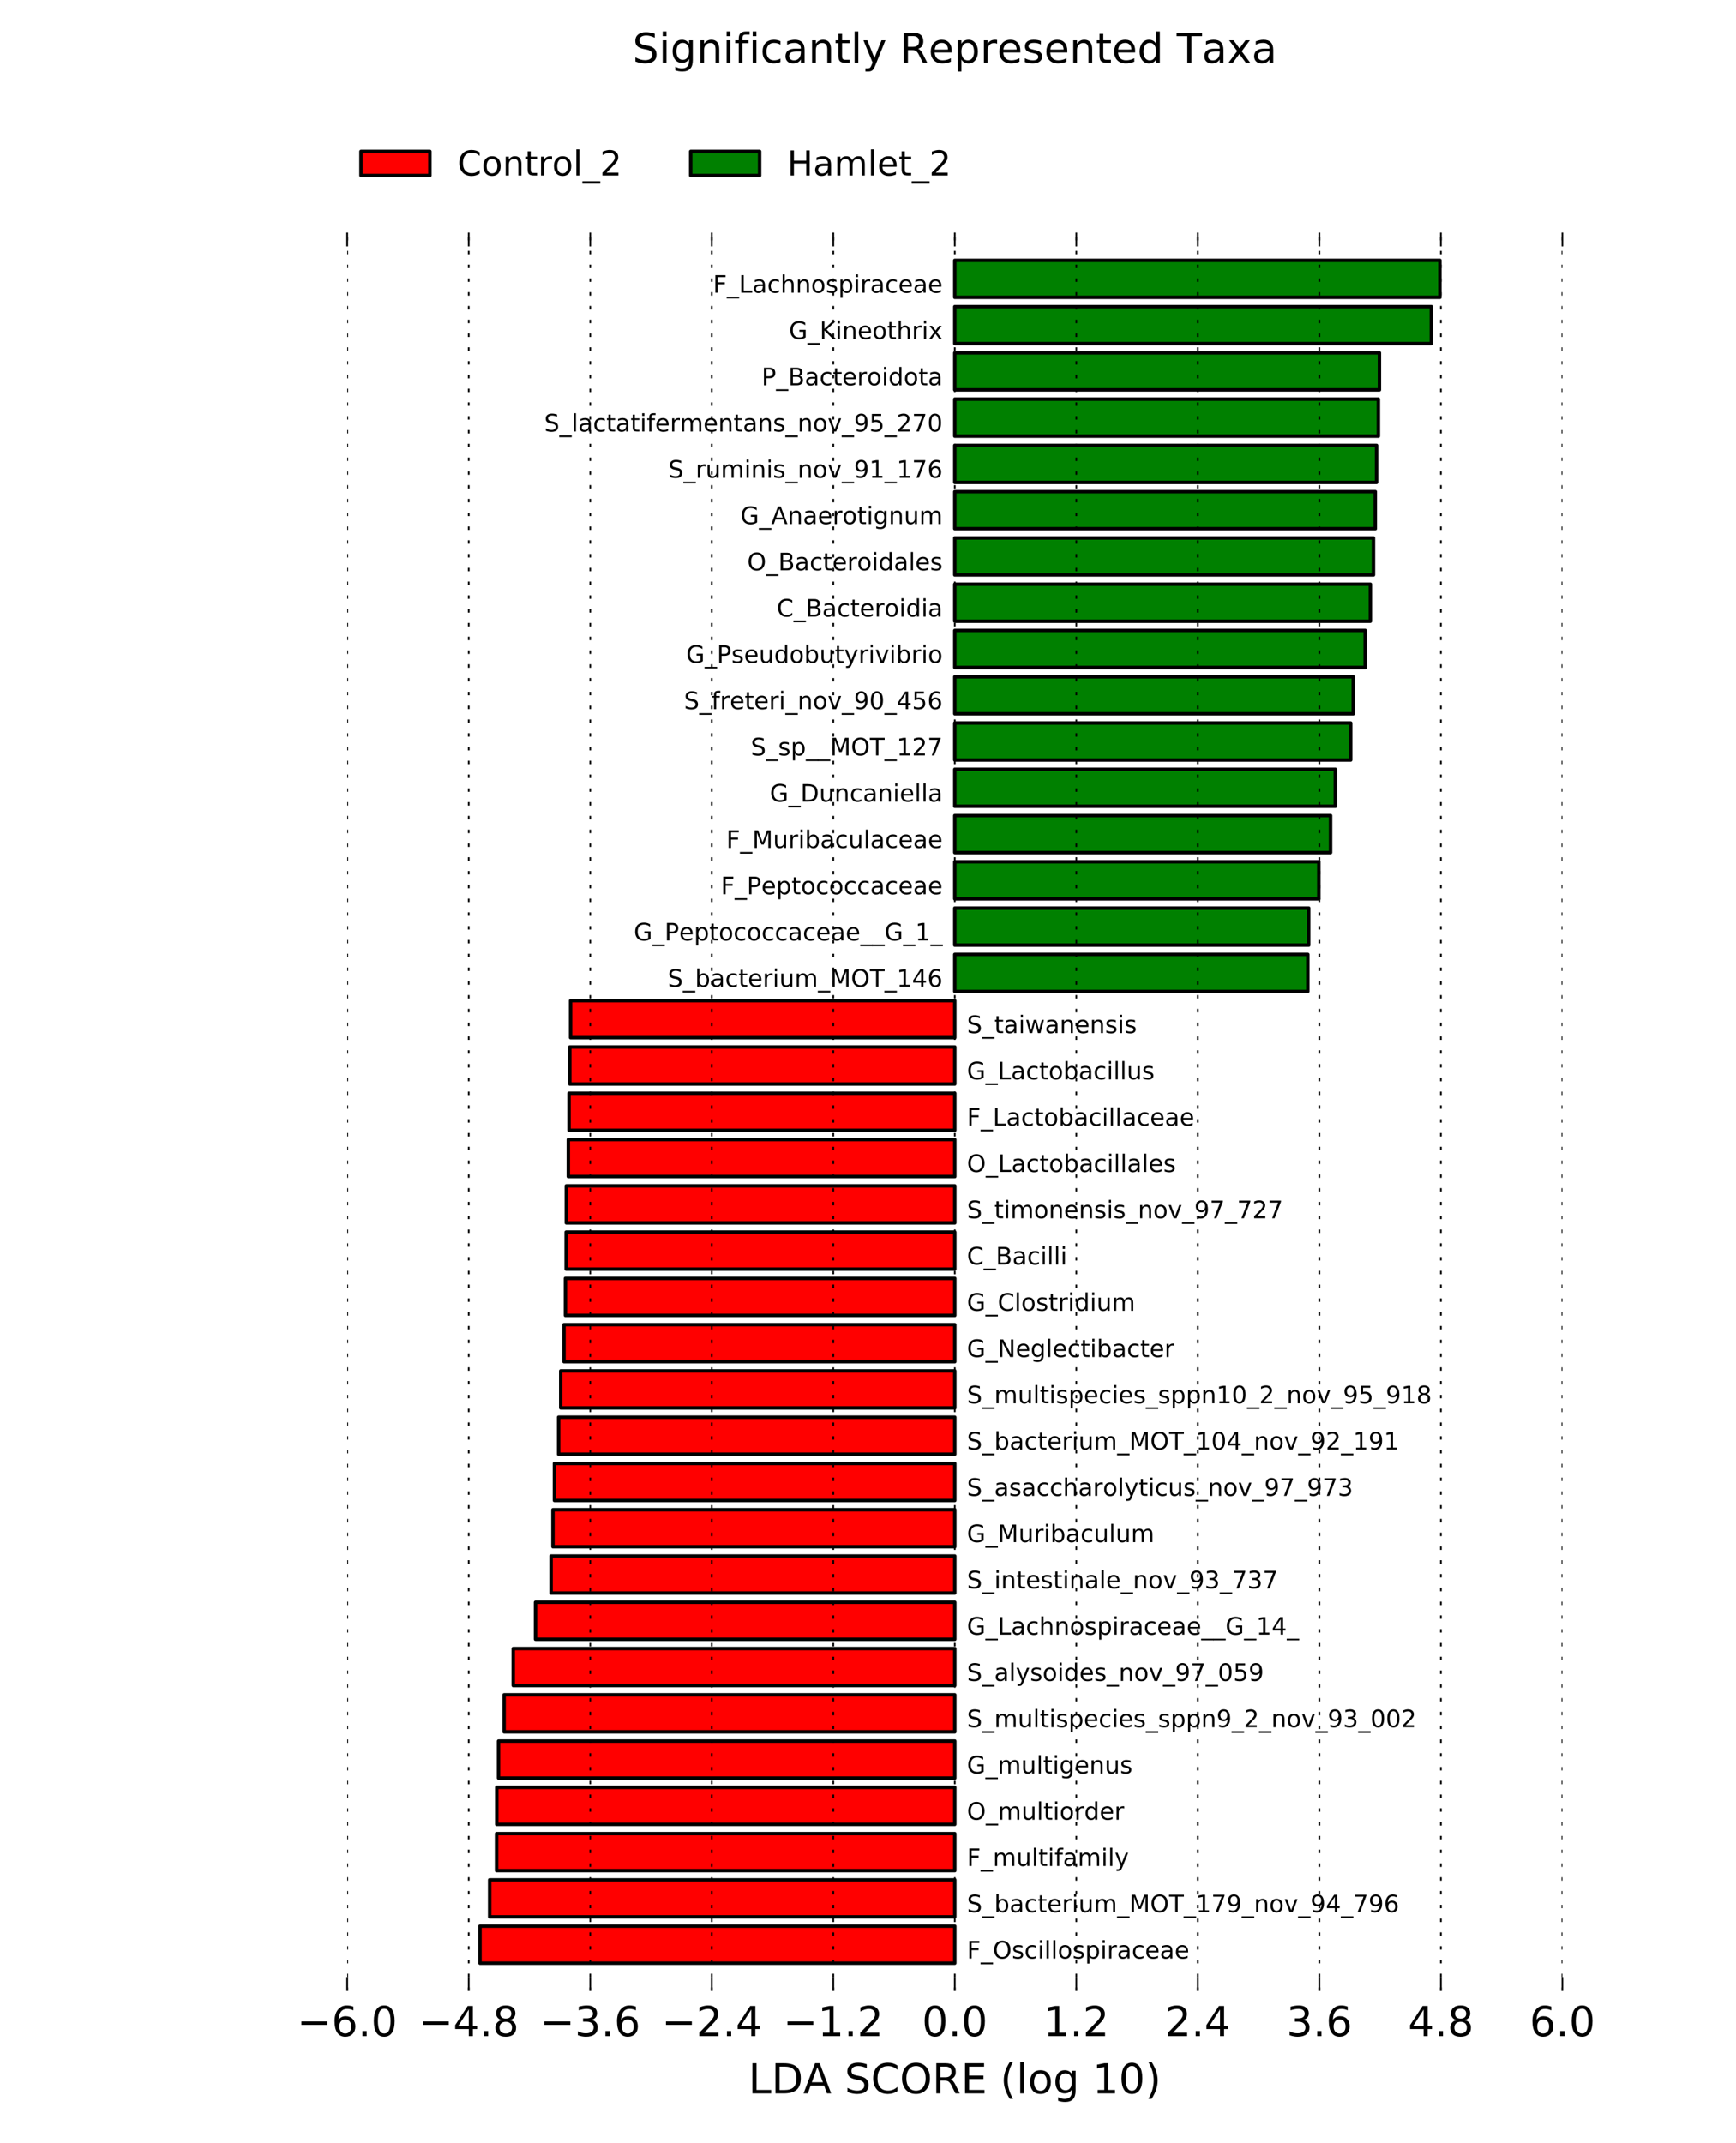 <?xml version="1.0" encoding="utf-8" standalone="no"?>
<!DOCTYPE svg PUBLIC "-//W3C//DTD SVG 1.1//EN"
  "http://www.w3.org/Graphics/SVG/1.1/DTD/svg11.dtd">
<!-- Created with matplotlib (http://matplotlib.org/) -->
<svg height="622pt" version="1.1" viewBox="0 0 504 622" width="504pt" xmlns="http://www.w3.org/2000/svg" xmlns:xlink="http://www.w3.org/1999/xlink">
 <defs>
  <style type="text/css">
*{stroke-linecap:butt;stroke-linejoin:round;stroke-miterlimit:100000;}
  </style>
 </defs>
 <g id="figure_1">
  <g id="patch_1">
   <path d="M 0 622.8 
L 504 622.8 
L 504 0 
L 0 0 
z
" style="fill:#ffffff;"/>
  </g>
  <g id="axes_1">
   <g id="patch_2">
    <path clip-path="url(#p85a9534238)" d="M 139.349 569.743 
L 277.2 569.743 
L 277.2 558.999 
L 139.349 558.999 
z
" style="fill:#ff0000;stroke:#000000;stroke-linejoin:miter;"/>
   </g>
   <g id="patch_3">
    <path clip-path="url(#p85a9534238)" d="M 142.157 556.314 
L 277.2 556.314 
L 277.2 545.571 
L 142.157 545.571 
z
" style="fill:#ff0000;stroke:#000000;stroke-linejoin:miter;"/>
   </g>
   <g id="patch_4">
    <path clip-path="url(#p85a9534238)" d="M 144.166 542.885 
L 277.2 542.885 
L 277.2 532.142 
L 144.166 532.142 
z
" style="fill:#ff0000;stroke:#000000;stroke-linejoin:miter;"/>
   </g>
   <g id="patch_5">
    <path clip-path="url(#p85a9534238)" d="M 144.21 529.456 
L 277.2 529.456 
L 277.2 518.713 
L 144.21 518.713 
z
" style="fill:#ff0000;stroke:#000000;stroke-linejoin:miter;"/>
   </g>
   <g id="patch_6">
    <path clip-path="url(#p85a9534238)" d="M 144.731 516.027 
L 277.2 516.027 
L 277.2 505.284 
L 144.731 505.284 
z
" style="fill:#ff0000;stroke:#000000;stroke-linejoin:miter;"/>
   </g>
   <g id="patch_7">
    <path clip-path="url(#p85a9534238)" d="M 146.343 502.598 
L 277.2 502.598 
L 277.2 491.855 
L 146.343 491.855 
z
" style="fill:#ff0000;stroke:#000000;stroke-linejoin:miter;"/>
   </g>
   <g id="patch_8">
    <path clip-path="url(#p85a9534238)" d="M 149.002 489.169 
L 277.2 489.169 
L 277.2 478.426 
L 149.002 478.426 
z
" style="fill:#ff0000;stroke:#000000;stroke-linejoin:miter;"/>
   </g>
   <g id="patch_9">
    <path clip-path="url(#p85a9534238)" d="M 155.465 475.74 
L 277.2 475.74 
L 277.2 464.997 
L 155.465 464.997 
z
" style="fill:#ff0000;stroke:#000000;stroke-linejoin:miter;"/>
   </g>
   <g id="patch_10">
    <path clip-path="url(#p85a9534238)" d="M 159.979 462.311 
L 277.2 462.311 
L 277.2 451.568 
L 159.979 451.568 
z
" style="fill:#ff0000;stroke:#000000;stroke-linejoin:miter;"/>
   </g>
   <g id="patch_11">
    <path clip-path="url(#p85a9534238)" d="M 160.529 448.882 
L 277.2 448.882 
L 277.2 438.139 
L 160.529 438.139 
z
" style="fill:#ff0000;stroke:#000000;stroke-linejoin:miter;"/>
   </g>
   <g id="patch_12">
    <path clip-path="url(#p85a9534238)" d="M 160.953 435.453 
L 277.2 435.453 
L 277.2 424.71 
L 160.953 424.71 
z
" style="fill:#ff0000;stroke:#000000;stroke-linejoin:miter;"/>
   </g>
   <g id="patch_13">
    <path clip-path="url(#p85a9534238)" d="M 162.171 422.024 
L 277.2 422.024 
L 277.2 411.281 
L 162.171 411.281 
z
" style="fill:#ff0000;stroke:#000000;stroke-linejoin:miter;"/>
   </g>
   <g id="patch_14">
    <path clip-path="url(#p85a9534238)" d="M 162.79 408.595 
L 277.2 408.595 
L 277.2 397.852 
L 162.79 397.852 
z
" style="fill:#ff0000;stroke:#000000;stroke-linejoin:miter;"/>
   </g>
   <g id="patch_15">
    <path clip-path="url(#p85a9534238)" d="M 163.736 395.166 
L 277.2 395.166 
L 277.2 384.423 
L 163.736 384.423 
z
" style="fill:#ff0000;stroke:#000000;stroke-linejoin:miter;"/>
   </g>
   <g id="patch_16">
    <path clip-path="url(#p85a9534238)" d="M 164.144 381.737 
L 277.2 381.737 
L 277.2 370.994 
L 164.144 370.994 
z
" style="fill:#ff0000;stroke:#000000;stroke-linejoin:miter;"/>
   </g>
   <g id="patch_17">
    <path clip-path="url(#p85a9534238)" d="M 164.355 368.308 
L 277.2 368.308 
L 277.2 357.565 
L 164.355 357.565 
z
" style="fill:#ff0000;stroke:#000000;stroke-linejoin:miter;"/>
   </g>
   <g id="patch_18">
    <path clip-path="url(#p85a9534238)" d="M 164.41 354.879 
L 277.2 354.879 
L 277.2 344.136 
L 164.41 344.136 
z
" style="fill:#ff0000;stroke:#000000;stroke-linejoin:miter;"/>
   </g>
   <g id="patch_19">
    <path clip-path="url(#p85a9534238)" d="M 164.986 341.451 
L 277.2 341.451 
L 277.2 330.707 
L 164.986 330.707 
z
" style="fill:#ff0000;stroke:#000000;stroke-linejoin:miter;"/>
   </g>
   <g id="patch_20">
    <path clip-path="url(#p85a9534238)" d="M 165.187 328.022 
L 277.2 328.022 
L 277.2 317.278 
L 165.187 317.278 
z
" style="fill:#ff0000;stroke:#000000;stroke-linejoin:miter;"/>
   </g>
   <g id="patch_21">
    <path clip-path="url(#p85a9534238)" d="M 165.412 314.593 
L 277.2 314.593 
L 277.2 303.849 
L 165.412 303.849 
z
" style="fill:#ff0000;stroke:#000000;stroke-linejoin:miter;"/>
   </g>
   <g id="patch_22">
    <path clip-path="url(#p85a9534238)" d="M 165.658 301.164 
L 277.2 301.164 
L 277.2 290.421 
L 165.658 290.421 
z
" style="fill:#ff0000;stroke:#000000;stroke-linejoin:miter;"/>
   </g>
   <g id="patch_23">
    <path clip-path="url(#p85a9534238)" d="M 277.2 287.735 
L 379.68 287.735 
L 379.68 276.992 
L 277.2 276.992 
z
" style="fill:#008000;stroke:#000000;stroke-linejoin:miter;"/>
   </g>
   <g id="patch_24">
    <path clip-path="url(#p85a9534238)" d="M 277.2 274.306 
L 379.953 274.306 
L 379.953 263.563 
L 277.2 263.563 
z
" style="fill:#008000;stroke:#000000;stroke-linejoin:miter;"/>
   </g>
   <g id="patch_25">
    <path clip-path="url(#p85a9534238)" d="M 277.2 260.877 
L 382.878 260.877 
L 382.878 250.134 
L 277.2 250.134 
z
" style="fill:#008000;stroke:#000000;stroke-linejoin:miter;"/>
   </g>
   <g id="patch_26">
    <path clip-path="url(#p85a9534238)" d="M 277.2 247.448 
L 386.293 247.448 
L 386.293 236.705 
L 277.2 236.705 
z
" style="fill:#008000;stroke:#000000;stroke-linejoin:miter;"/>
   </g>
   <g id="patch_27">
    <path clip-path="url(#p85a9534238)" d="M 277.2 234.019 
L 387.674 234.019 
L 387.674 223.276 
L 277.2 223.276 
z
" style="fill:#008000;stroke:#000000;stroke-linejoin:miter;"/>
   </g>
   <g id="patch_28">
    <path clip-path="url(#p85a9534238)" d="M 277.2 220.59 
L 392.135 220.59 
L 392.135 209.847 
L 277.2 209.847 
z
" style="fill:#008000;stroke:#000000;stroke-linejoin:miter;"/>
   </g>
   <g id="patch_29">
    <path clip-path="url(#p85a9534238)" d="M 277.2 207.161 
L 392.882 207.161 
L 392.882 196.418 
L 277.2 196.418 
z
" style="fill:#008000;stroke:#000000;stroke-linejoin:miter;"/>
   </g>
   <g id="patch_30">
    <path clip-path="url(#p85a9534238)" d="M 277.2 193.732 
L 396.344 193.732 
L 396.344 182.989 
L 277.2 182.989 
z
" style="fill:#008000;stroke:#000000;stroke-linejoin:miter;"/>
   </g>
   <g id="patch_31">
    <path clip-path="url(#p85a9534238)" d="M 277.2 180.303 
L 397.84 180.303 
L 397.84 169.56 
L 277.2 169.56 
z
" style="fill:#008000;stroke:#000000;stroke-linejoin:miter;"/>
   </g>
   <g id="patch_32">
    <path clip-path="url(#p85a9534238)" d="M 277.2 166.874 
L 398.742 166.874 
L 398.742 156.131 
L 277.2 156.131 
z
" style="fill:#008000;stroke:#000000;stroke-linejoin:miter;"/>
   </g>
   <g id="patch_33">
    <path clip-path="url(#p85a9534238)" d="M 277.2 153.445 
L 399.278 153.445 
L 399.278 142.702 
L 277.2 142.702 
z
" style="fill:#008000;stroke:#000000;stroke-linejoin:miter;"/>
   </g>
   <g id="patch_34">
    <path clip-path="url(#p85a9534238)" d="M 277.2 140.016 
L 399.638 140.016 
L 399.638 129.273 
L 277.2 129.273 
z
" style="fill:#008000;stroke:#000000;stroke-linejoin:miter;"/>
   </g>
   <g id="patch_35">
    <path clip-path="url(#p85a9534238)" d="M 277.2 126.587 
L 400.164 126.587 
L 400.164 115.844 
L 277.2 115.844 
z
" style="fill:#008000;stroke:#000000;stroke-linejoin:miter;"/>
   </g>
   <g id="patch_36">
    <path clip-path="url(#p85a9534238)" d="M 277.2 113.158 
L 400.471 113.158 
L 400.471 102.415 
L 277.2 102.415 
z
" style="fill:#008000;stroke:#000000;stroke-linejoin:miter;"/>
   </g>
   <g id="patch_37">
    <path clip-path="url(#p85a9534238)" d="M 277.2 99.729 
L 415.54 99.729 
L 415.54 88.986 
L 277.2 88.986 
z
" style="fill:#008000;stroke:#000000;stroke-linejoin:miter;"/>
   </g>
   <g id="patch_38">
    <path clip-path="url(#p85a9534238)" d="M 277.2 86.301 
L 418.032 86.301 
L 418.032 75.557 
L 277.2 75.557 
z
" style="fill:#008000;stroke:#000000;stroke-linejoin:miter;"/>
   </g>
   <g id="matplotlib.axis_1">
    <g id="xtick_1">
     <g id="line2d_1">
      <path clip-path="url(#p85a9534238)" d="M 100.8 577.8 
L 100.8 67.5 
" style="fill:none;stroke:#000000;stroke-dasharray:1,3;stroke-dashoffset:0.0;stroke-width:0.5;"/>
     </g>
     <g id="line2d_2">
      <defs>
       <path d="M 0 0 
L 0 -4 
" id="m1aa4e746c6" style="stroke:#000000;stroke-width:0.5;"/>
      </defs>
      <g>
       <use style="stroke:#000000;stroke-width:0.5;" x="100.8" xlink:href="#m1aa4e746c6" y="577.8"/>
      </g>
     </g>
     <g id="line2d_3">
      <defs>
       <path d="M 0 0 
L 0 4 
" id="m3b8e84a30f" style="stroke:#000000;stroke-width:0.5;"/>
      </defs>
      <g>
       <use style="stroke:#000000;stroke-width:0.5;" x="100.8" xlink:href="#m3b8e84a30f" y="67.5"/>
      </g>
     </g>
     <g id="text_1">
      <!-- −6.0 -->
      <defs>
       <path d="M 10.594 35.5 
L 73.188 35.5 
L 73.188 27.203 
L 10.594 27.203 
z
" id="BitstreamVeraSans-Roman-2212"/>
       <path d="M 10.688 12.406 
L 21 12.406 
L 21 0 
L 10.688 0 
z
" id="BitstreamVeraSans-Roman-2e"/>
       <path d="M 31.781 66.406 
Q 24.172 66.406 20.328 58.906 
Q 16.5 51.422 16.5 36.375 
Q 16.5 21.391 20.328 13.891 
Q 24.172 6.391 31.781 6.391 
Q 39.453 6.391 43.281 13.891 
Q 47.125 21.391 47.125 36.375 
Q 47.125 51.422 43.281 58.906 
Q 39.453 66.406 31.781 66.406 
M 31.781 74.219 
Q 44.047 74.219 50.516 64.516 
Q 56.984 54.828 56.984 36.375 
Q 56.984 17.969 50.516 8.266 
Q 44.047 -1.422 31.781 -1.422 
Q 19.531 -1.422 13.062 8.266 
Q 6.594 17.969 6.594 36.375 
Q 6.594 54.828 13.062 64.516 
Q 19.531 74.219 31.781 74.219 
" id="BitstreamVeraSans-Roman-30"/>
       <path d="M 33.016 40.375 
Q 26.375 40.375 22.484 35.828 
Q 18.609 31.297 18.609 23.391 
Q 18.609 15.531 22.484 10.953 
Q 26.375 6.391 33.016 6.391 
Q 39.656 6.391 43.531 10.953 
Q 47.406 15.531 47.406 23.391 
Q 47.406 31.297 43.531 35.828 
Q 39.656 40.375 33.016 40.375 
M 52.594 71.297 
L 52.594 62.312 
Q 48.875 64.062 45.094 64.984 
Q 41.312 65.922 37.594 65.922 
Q 27.828 65.922 22.672 59.328 
Q 17.531 52.734 16.797 39.406 
Q 19.672 43.656 24.016 45.922 
Q 28.375 48.188 33.594 48.188 
Q 44.578 48.188 50.953 41.516 
Q 57.328 34.859 57.328 23.391 
Q 57.328 12.156 50.688 5.359 
Q 44.047 -1.422 33.016 -1.422 
Q 20.359 -1.422 13.672 8.266 
Q 6.984 17.969 6.984 36.375 
Q 6.984 53.656 15.188 63.938 
Q 23.391 74.219 37.203 74.219 
Q 40.922 74.219 44.703 73.484 
Q 48.484 72.75 52.594 71.297 
" id="BitstreamVeraSans-Roman-36"/>
      </defs>
      <g transform="translate(86.23 590.918)scale(0.12 -0.12)">
       <use xlink:href="#BitstreamVeraSans-Roman-2212"/>
       <use x="83.789" xlink:href="#BitstreamVeraSans-Roman-36"/>
       <use x="147.412" xlink:href="#BitstreamVeraSans-Roman-2e"/>
       <use x="179.199" xlink:href="#BitstreamVeraSans-Roman-30"/>
      </g>
     </g>
    </g>
    <g id="xtick_2">
     <g id="line2d_4">
      <path clip-path="url(#p85a9534238)" d="M 136.08 577.8 
L 136.08 67.5 
" style="fill:none;stroke:#000000;stroke-dasharray:1,3;stroke-dashoffset:0.0;stroke-width:0.5;"/>
     </g>
     <g id="line2d_5">
      <g>
       <use style="stroke:#000000;stroke-width:0.5;" x="136.08" xlink:href="#m1aa4e746c6" y="577.8"/>
      </g>
     </g>
     <g id="line2d_6">
      <g>
       <use style="stroke:#000000;stroke-width:0.5;" x="136.08" xlink:href="#m3b8e84a30f" y="67.5"/>
      </g>
     </g>
     <g id="text_2">
      <!-- −4.8 -->
      <defs>
       <path d="M 31.781 34.625 
Q 24.75 34.625 20.719 30.859 
Q 16.703 27.094 16.703 20.516 
Q 16.703 13.922 20.719 10.156 
Q 24.75 6.391 31.781 6.391 
Q 38.812 6.391 42.859 10.172 
Q 46.922 13.969 46.922 20.516 
Q 46.922 27.094 42.891 30.859 
Q 38.875 34.625 31.781 34.625 
M 21.922 38.812 
Q 15.578 40.375 12.031 44.719 
Q 8.5 49.078 8.5 55.328 
Q 8.5 64.062 14.719 69.141 
Q 20.953 74.219 31.781 74.219 
Q 42.672 74.219 48.875 69.141 
Q 55.078 64.062 55.078 55.328 
Q 55.078 49.078 51.531 44.719 
Q 48 40.375 41.703 38.812 
Q 48.828 37.156 52.797 32.312 
Q 56.781 27.484 56.781 20.516 
Q 56.781 9.906 50.312 4.234 
Q 43.844 -1.422 31.781 -1.422 
Q 19.734 -1.422 13.25 4.234 
Q 6.781 9.906 6.781 20.516 
Q 6.781 27.484 10.781 32.312 
Q 14.797 37.156 21.922 38.812 
M 18.312 54.391 
Q 18.312 48.734 21.844 45.562 
Q 25.391 42.391 31.781 42.391 
Q 38.141 42.391 41.719 45.562 
Q 45.312 48.734 45.312 54.391 
Q 45.312 60.062 41.719 63.234 
Q 38.141 66.406 31.781 66.406 
Q 25.391 66.406 21.844 63.234 
Q 18.312 60.062 18.312 54.391 
" id="BitstreamVeraSans-Roman-38"/>
       <path d="M 37.797 64.312 
L 12.891 25.391 
L 37.797 25.391 
z
M 35.203 72.906 
L 47.609 72.906 
L 47.609 25.391 
L 58.016 25.391 
L 58.016 17.188 
L 47.609 17.188 
L 47.609 0 
L 37.797 0 
L 37.797 17.188 
L 4.891 17.188 
L 4.891 26.703 
z
" id="BitstreamVeraSans-Roman-34"/>
      </defs>
      <g transform="translate(121.51 590.918)scale(0.12 -0.12)">
       <use xlink:href="#BitstreamVeraSans-Roman-2212"/>
       <use x="83.789" xlink:href="#BitstreamVeraSans-Roman-34"/>
       <use x="147.412" xlink:href="#BitstreamVeraSans-Roman-2e"/>
       <use x="179.199" xlink:href="#BitstreamVeraSans-Roman-38"/>
      </g>
     </g>
    </g>
    <g id="xtick_3">
     <g id="line2d_7">
      <path clip-path="url(#p85a9534238)" d="M 171.36 577.8 
L 171.36 67.5 
" style="fill:none;stroke:#000000;stroke-dasharray:1,3;stroke-dashoffset:0.0;stroke-width:0.5;"/>
     </g>
     <g id="line2d_8">
      <g>
       <use style="stroke:#000000;stroke-width:0.5;" x="171.36" xlink:href="#m1aa4e746c6" y="577.8"/>
      </g>
     </g>
     <g id="line2d_9">
      <g>
       <use style="stroke:#000000;stroke-width:0.5;" x="171.36" xlink:href="#m3b8e84a30f" y="67.5"/>
      </g>
     </g>
     <g id="text_3">
      <!-- −3.6 -->
      <defs>
       <path d="M 40.578 39.312 
Q 47.656 37.797 51.625 33 
Q 55.609 28.219 55.609 21.188 
Q 55.609 10.406 48.188 4.484 
Q 40.766 -1.422 27.094 -1.422 
Q 22.516 -1.422 17.656 -0.516 
Q 12.797 0.391 7.625 2.203 
L 7.625 11.719 
Q 11.719 9.328 16.594 8.109 
Q 21.484 6.891 26.812 6.891 
Q 36.078 6.891 40.938 10.547 
Q 45.797 14.203 45.797 21.188 
Q 45.797 27.641 41.281 31.266 
Q 36.766 34.906 28.719 34.906 
L 20.219 34.906 
L 20.219 43.016 
L 29.109 43.016 
Q 36.375 43.016 40.234 45.922 
Q 44.094 48.828 44.094 54.297 
Q 44.094 59.906 40.109 62.906 
Q 36.141 65.922 28.719 65.922 
Q 24.656 65.922 20.016 65.031 
Q 15.375 64.156 9.812 62.312 
L 9.812 71.094 
Q 15.438 72.656 20.344 73.438 
Q 25.25 74.219 29.594 74.219 
Q 40.828 74.219 47.359 69.109 
Q 53.906 64.016 53.906 55.328 
Q 53.906 49.266 50.438 45.094 
Q 46.969 40.922 40.578 39.312 
" id="BitstreamVeraSans-Roman-33"/>
      </defs>
      <g transform="translate(156.79 590.918)scale(0.12 -0.12)">
       <use xlink:href="#BitstreamVeraSans-Roman-2212"/>
       <use x="83.789" xlink:href="#BitstreamVeraSans-Roman-33"/>
       <use x="147.412" xlink:href="#BitstreamVeraSans-Roman-2e"/>
       <use x="179.199" xlink:href="#BitstreamVeraSans-Roman-36"/>
      </g>
     </g>
    </g>
    <g id="xtick_4">
     <g id="line2d_10">
      <path clip-path="url(#p85a9534238)" d="M 206.64 577.8 
L 206.64 67.5 
" style="fill:none;stroke:#000000;stroke-dasharray:1,3;stroke-dashoffset:0.0;stroke-width:0.5;"/>
     </g>
     <g id="line2d_11">
      <g>
       <use style="stroke:#000000;stroke-width:0.5;" x="206.64" xlink:href="#m1aa4e746c6" y="577.8"/>
      </g>
     </g>
     <g id="line2d_12">
      <g>
       <use style="stroke:#000000;stroke-width:0.5;" x="206.64" xlink:href="#m3b8e84a30f" y="67.5"/>
      </g>
     </g>
     <g id="text_4">
      <!-- −2.4 -->
      <defs>
       <path d="M 19.188 8.297 
L 53.609 8.297 
L 53.609 0 
L 7.328 0 
L 7.328 8.297 
Q 12.938 14.109 22.625 23.891 
Q 32.328 33.688 34.812 36.531 
Q 39.547 41.844 41.422 45.531 
Q 43.312 49.219 43.312 52.781 
Q 43.312 58.594 39.234 62.25 
Q 35.156 65.922 28.609 65.922 
Q 23.969 65.922 18.812 64.312 
Q 13.672 62.703 7.812 59.422 
L 7.812 69.391 
Q 13.766 71.781 18.938 73 
Q 24.125 74.219 28.422 74.219 
Q 39.75 74.219 46.484 68.547 
Q 53.219 62.891 53.219 53.422 
Q 53.219 48.922 51.531 44.891 
Q 49.859 40.875 45.406 35.406 
Q 44.188 33.984 37.641 27.219 
Q 31.109 20.453 19.188 8.297 
" id="BitstreamVeraSans-Roman-32"/>
      </defs>
      <g transform="translate(192.07 590.918)scale(0.12 -0.12)">
       <use xlink:href="#BitstreamVeraSans-Roman-2212"/>
       <use x="83.789" xlink:href="#BitstreamVeraSans-Roman-32"/>
       <use x="147.412" xlink:href="#BitstreamVeraSans-Roman-2e"/>
       <use x="179.199" xlink:href="#BitstreamVeraSans-Roman-34"/>
      </g>
     </g>
    </g>
    <g id="xtick_5">
     <g id="line2d_13">
      <path clip-path="url(#p85a9534238)" d="M 241.92 577.8 
L 241.92 67.5 
" style="fill:none;stroke:#000000;stroke-dasharray:1,3;stroke-dashoffset:0.0;stroke-width:0.5;"/>
     </g>
     <g id="line2d_14">
      <g>
       <use style="stroke:#000000;stroke-width:0.5;" x="241.92" xlink:href="#m1aa4e746c6" y="577.8"/>
      </g>
     </g>
     <g id="line2d_15">
      <g>
       <use style="stroke:#000000;stroke-width:0.5;" x="241.92" xlink:href="#m3b8e84a30f" y="67.5"/>
      </g>
     </g>
     <g id="text_5">
      <!-- −1.2 -->
      <defs>
       <path d="M 12.406 8.297 
L 28.516 8.297 
L 28.516 63.922 
L 10.984 60.406 
L 10.984 69.391 
L 28.422 72.906 
L 38.281 72.906 
L 38.281 8.297 
L 54.391 8.297 
L 54.391 0 
L 12.406 0 
z
" id="BitstreamVeraSans-Roman-31"/>
      </defs>
      <g transform="translate(227.35 590.918)scale(0.12 -0.12)">
       <use xlink:href="#BitstreamVeraSans-Roman-2212"/>
       <use x="83.789" xlink:href="#BitstreamVeraSans-Roman-31"/>
       <use x="147.412" xlink:href="#BitstreamVeraSans-Roman-2e"/>
       <use x="179.199" xlink:href="#BitstreamVeraSans-Roman-32"/>
      </g>
     </g>
    </g>
    <g id="xtick_6">
     <g id="line2d_16">
      <path clip-path="url(#p85a9534238)" d="M 277.2 577.8 
L 277.2 67.5 
" style="fill:none;stroke:#000000;stroke-dasharray:1,3;stroke-dashoffset:0.0;stroke-width:0.5;"/>
     </g>
     <g id="line2d_17">
      <g>
       <use style="stroke:#000000;stroke-width:0.5;" x="277.2" xlink:href="#m1aa4e746c6" y="577.8"/>
      </g>
     </g>
     <g id="line2d_18">
      <g>
       <use style="stroke:#000000;stroke-width:0.5;" x="277.2" xlink:href="#m3b8e84a30f" y="67.5"/>
      </g>
     </g>
     <g id="text_6">
      <!-- 0.0 -->
      <g transform="translate(267.658 590.918)scale(0.12 -0.12)">
       <use xlink:href="#BitstreamVeraSans-Roman-30"/>
       <use x="63.623" xlink:href="#BitstreamVeraSans-Roman-2e"/>
       <use x="95.41" xlink:href="#BitstreamVeraSans-Roman-30"/>
      </g>
     </g>
    </g>
    <g id="xtick_7">
     <g id="line2d_19">
      <path clip-path="url(#p85a9534238)" d="M 312.48 577.8 
L 312.48 67.5 
" style="fill:none;stroke:#000000;stroke-dasharray:1,3;stroke-dashoffset:0.0;stroke-width:0.5;"/>
     </g>
     <g id="line2d_20">
      <g>
       <use style="stroke:#000000;stroke-width:0.5;" x="312.48" xlink:href="#m1aa4e746c6" y="577.8"/>
      </g>
     </g>
     <g id="line2d_21">
      <g>
       <use style="stroke:#000000;stroke-width:0.5;" x="312.48" xlink:href="#m3b8e84a30f" y="67.5"/>
      </g>
     </g>
     <g id="text_7">
      <!-- 1.2 -->
      <g transform="translate(302.938 590.918)scale(0.12 -0.12)">
       <use xlink:href="#BitstreamVeraSans-Roman-31"/>
       <use x="63.623" xlink:href="#BitstreamVeraSans-Roman-2e"/>
       <use x="95.41" xlink:href="#BitstreamVeraSans-Roman-32"/>
      </g>
     </g>
    </g>
    <g id="xtick_8">
     <g id="line2d_22">
      <path clip-path="url(#p85a9534238)" d="M 347.76 577.8 
L 347.76 67.5 
" style="fill:none;stroke:#000000;stroke-dasharray:1,3;stroke-dashoffset:0.0;stroke-width:0.5;"/>
     </g>
     <g id="line2d_23">
      <g>
       <use style="stroke:#000000;stroke-width:0.5;" x="347.76" xlink:href="#m1aa4e746c6" y="577.8"/>
      </g>
     </g>
     <g id="line2d_24">
      <g>
       <use style="stroke:#000000;stroke-width:0.5;" x="347.76" xlink:href="#m3b8e84a30f" y="67.5"/>
      </g>
     </g>
     <g id="text_8">
      <!-- 2.4 -->
      <g transform="translate(338.218 590.918)scale(0.12 -0.12)">
       <use xlink:href="#BitstreamVeraSans-Roman-32"/>
       <use x="63.623" xlink:href="#BitstreamVeraSans-Roman-2e"/>
       <use x="95.41" xlink:href="#BitstreamVeraSans-Roman-34"/>
      </g>
     </g>
    </g>
    <g id="xtick_9">
     <g id="line2d_25">
      <path clip-path="url(#p85a9534238)" d="M 383.04 577.8 
L 383.04 67.5 
" style="fill:none;stroke:#000000;stroke-dasharray:1,3;stroke-dashoffset:0.0;stroke-width:0.5;"/>
     </g>
     <g id="line2d_26">
      <g>
       <use style="stroke:#000000;stroke-width:0.5;" x="383.04" xlink:href="#m1aa4e746c6" y="577.8"/>
      </g>
     </g>
     <g id="line2d_27">
      <g>
       <use style="stroke:#000000;stroke-width:0.5;" x="383.04" xlink:href="#m3b8e84a30f" y="67.5"/>
      </g>
     </g>
     <g id="text_9">
      <!-- 3.6 -->
      <g transform="translate(373.498 590.918)scale(0.12 -0.12)">
       <use xlink:href="#BitstreamVeraSans-Roman-33"/>
       <use x="63.623" xlink:href="#BitstreamVeraSans-Roman-2e"/>
       <use x="95.41" xlink:href="#BitstreamVeraSans-Roman-36"/>
      </g>
     </g>
    </g>
    <g id="xtick_10">
     <g id="line2d_28">
      <path clip-path="url(#p85a9534238)" d="M 418.32 577.8 
L 418.32 67.5 
" style="fill:none;stroke:#000000;stroke-dasharray:1,3;stroke-dashoffset:0.0;stroke-width:0.5;"/>
     </g>
     <g id="line2d_29">
      <g>
       <use style="stroke:#000000;stroke-width:0.5;" x="418.32" xlink:href="#m1aa4e746c6" y="577.8"/>
      </g>
     </g>
     <g id="line2d_30">
      <g>
       <use style="stroke:#000000;stroke-width:0.5;" x="418.32" xlink:href="#m3b8e84a30f" y="67.5"/>
      </g>
     </g>
     <g id="text_10">
      <!-- 4.8 -->
      <g transform="translate(408.778 590.918)scale(0.12 -0.12)">
       <use xlink:href="#BitstreamVeraSans-Roman-34"/>
       <use x="63.623" xlink:href="#BitstreamVeraSans-Roman-2e"/>
       <use x="95.41" xlink:href="#BitstreamVeraSans-Roman-38"/>
      </g>
     </g>
    </g>
    <g id="xtick_11">
     <g id="line2d_31">
      <path clip-path="url(#p85a9534238)" d="M 453.6 577.8 
L 453.6 67.5 
" style="fill:none;stroke:#000000;stroke-dasharray:1,3;stroke-dashoffset:0.0;stroke-width:0.5;"/>
     </g>
     <g id="line2d_32">
      <g>
       <use style="stroke:#000000;stroke-width:0.5;" x="453.6" xlink:href="#m1aa4e746c6" y="577.8"/>
      </g>
     </g>
     <g id="line2d_33">
      <g>
       <use style="stroke:#000000;stroke-width:0.5;" x="453.6" xlink:href="#m3b8e84a30f" y="67.5"/>
      </g>
     </g>
     <g id="text_11">
      <!-- 6.0 -->
      <g transform="translate(444.058 590.918)scale(0.12 -0.12)">
       <use xlink:href="#BitstreamVeraSans-Roman-36"/>
       <use x="63.623" xlink:href="#BitstreamVeraSans-Roman-2e"/>
       <use x="95.41" xlink:href="#BitstreamVeraSans-Roman-30"/>
      </g>
     </g>
    </g>
    <g id="text_12">
     <!-- LDA SCORE (log 10) -->
     <defs>
      <path id="BitstreamVeraSans-Roman-20"/>
      <path d="M 9.812 72.906 
L 19.672 72.906 
L 19.672 8.297 
L 55.172 8.297 
L 55.172 0 
L 9.812 0 
z
" id="BitstreamVeraSans-Roman-4c"/>
      <path d="M 39.406 66.219 
Q 28.656 66.219 22.328 58.203 
Q 16.016 50.203 16.016 36.375 
Q 16.016 22.609 22.328 14.594 
Q 28.656 6.594 39.406 6.594 
Q 50.141 6.594 56.422 14.594 
Q 62.703 22.609 62.703 36.375 
Q 62.703 50.203 56.422 58.203 
Q 50.141 66.219 39.406 66.219 
M 39.406 74.219 
Q 54.734 74.219 63.906 63.938 
Q 73.094 53.656 73.094 36.375 
Q 73.094 19.141 63.906 8.859 
Q 54.734 -1.422 39.406 -1.422 
Q 24.031 -1.422 14.812 8.828 
Q 5.609 19.094 5.609 36.375 
Q 5.609 53.656 14.812 63.938 
Q 24.031 74.219 39.406 74.219 
" id="BitstreamVeraSans-Roman-4f"/>
      <path d="M 8.016 75.875 
L 15.828 75.875 
Q 23.141 64.359 26.781 53.312 
Q 30.422 42.281 30.422 31.391 
Q 30.422 20.453 26.781 9.375 
Q 23.141 -1.703 15.828 -13.188 
L 8.016 -13.188 
Q 14.5 -2 17.703 9.062 
Q 20.906 20.125 20.906 31.391 
Q 20.906 42.672 17.703 53.656 
Q 14.5 64.656 8.016 75.875 
" id="BitstreamVeraSans-Roman-29"/>
      <path d="M 31 75.875 
Q 24.469 64.656 21.281 53.656 
Q 18.109 42.672 18.109 31.391 
Q 18.109 20.125 21.312 9.062 
Q 24.516 -2 31 -13.188 
L 23.188 -13.188 
Q 15.875 -1.703 12.234 9.375 
Q 8.594 20.453 8.594 31.391 
Q 8.594 42.281 12.203 53.312 
Q 15.828 64.359 23.188 75.875 
z
" id="BitstreamVeraSans-Roman-28"/>
      <path d="M 30.609 48.391 
Q 23.391 48.391 19.188 42.75 
Q 14.984 37.109 14.984 27.297 
Q 14.984 17.484 19.156 11.844 
Q 23.344 6.203 30.609 6.203 
Q 37.797 6.203 41.984 11.859 
Q 46.188 17.531 46.188 27.297 
Q 46.188 37.016 41.984 42.703 
Q 37.797 48.391 30.609 48.391 
M 30.609 56 
Q 42.328 56 49.016 48.375 
Q 55.719 40.766 55.719 27.297 
Q 55.719 13.875 49.016 6.219 
Q 42.328 -1.422 30.609 -1.422 
Q 18.844 -1.422 12.172 6.219 
Q 5.516 13.875 5.516 27.297 
Q 5.516 40.766 12.172 48.375 
Q 18.844 56 30.609 56 
" id="BitstreamVeraSans-Roman-6f"/>
      <path d="M 9.812 72.906 
L 55.906 72.906 
L 55.906 64.594 
L 19.672 64.594 
L 19.672 43.016 
L 54.391 43.016 
L 54.391 34.719 
L 19.672 34.719 
L 19.672 8.297 
L 56.781 8.297 
L 56.781 0 
L 9.812 0 
z
" id="BitstreamVeraSans-Roman-45"/>
      <path d="M 9.422 75.984 
L 18.406 75.984 
L 18.406 0 
L 9.422 0 
z
" id="BitstreamVeraSans-Roman-6c"/>
      <path d="M 44.391 34.188 
Q 47.562 33.109 50.562 29.594 
Q 53.562 26.078 56.594 19.922 
L 66.609 0 
L 56 0 
L 46.688 18.703 
Q 43.062 26.031 39.672 28.422 
Q 36.281 30.812 30.422 30.812 
L 19.672 30.812 
L 19.672 0 
L 9.812 0 
L 9.812 72.906 
L 32.078 72.906 
Q 44.578 72.906 50.734 67.672 
Q 56.891 62.453 56.891 51.906 
Q 56.891 45.016 53.688 40.469 
Q 50.484 35.938 44.391 34.188 
M 19.672 64.797 
L 19.672 38.922 
L 32.078 38.922 
Q 39.203 38.922 42.844 42.219 
Q 46.484 45.516 46.484 51.906 
Q 46.484 58.297 42.844 61.547 
Q 39.203 64.797 32.078 64.797 
z
" id="BitstreamVeraSans-Roman-52"/>
      <path d="M 19.672 64.797 
L 19.672 8.109 
L 31.594 8.109 
Q 46.688 8.109 53.688 14.938 
Q 60.688 21.781 60.688 36.531 
Q 60.688 51.172 53.688 57.984 
Q 46.688 64.797 31.594 64.797 
z
M 9.812 72.906 
L 30.078 72.906 
Q 51.266 72.906 61.172 64.094 
Q 71.094 55.281 71.094 36.531 
Q 71.094 17.672 61.125 8.828 
Q 51.172 0 30.078 0 
L 9.812 0 
z
" id="BitstreamVeraSans-Roman-44"/>
      <path d="M 64.406 67.281 
L 64.406 56.891 
Q 59.422 61.531 53.781 63.812 
Q 48.141 66.109 41.797 66.109 
Q 29.297 66.109 22.656 58.469 
Q 16.016 50.828 16.016 36.375 
Q 16.016 21.969 22.656 14.328 
Q 29.297 6.688 41.797 6.688 
Q 48.141 6.688 53.781 8.984 
Q 59.422 11.281 64.406 15.922 
L 64.406 5.609 
Q 59.234 2.094 53.438 0.328 
Q 47.656 -1.422 41.219 -1.422 
Q 24.656 -1.422 15.125 8.703 
Q 5.609 18.844 5.609 36.375 
Q 5.609 53.953 15.125 64.078 
Q 24.656 74.219 41.219 74.219 
Q 47.75 74.219 53.531 72.484 
Q 59.328 70.75 64.406 67.281 
" id="BitstreamVeraSans-Roman-43"/>
      <path d="M 34.188 63.188 
L 20.797 26.906 
L 47.609 26.906 
z
M 28.609 72.906 
L 39.797 72.906 
L 67.578 0 
L 57.328 0 
L 50.688 18.703 
L 17.828 18.703 
L 11.188 0 
L 0.781 0 
z
" id="BitstreamVeraSans-Roman-41"/>
      <path d="M 45.406 27.984 
Q 45.406 37.75 41.375 43.109 
Q 37.359 48.484 30.078 48.484 
Q 22.859 48.484 18.828 43.109 
Q 14.797 37.75 14.797 27.984 
Q 14.797 18.266 18.828 12.891 
Q 22.859 7.516 30.078 7.516 
Q 37.359 7.516 41.375 12.891 
Q 45.406 18.266 45.406 27.984 
M 54.391 6.781 
Q 54.391 -7.172 48.188 -13.984 
Q 42 -20.797 29.203 -20.797 
Q 24.469 -20.797 20.266 -20.094 
Q 16.062 -19.391 12.109 -17.922 
L 12.109 -9.188 
Q 16.062 -11.328 19.922 -12.344 
Q 23.781 -13.375 27.781 -13.375 
Q 36.625 -13.375 41.016 -8.766 
Q 45.406 -4.156 45.406 5.172 
L 45.406 9.625 
Q 42.625 4.781 38.281 2.391 
Q 33.938 0 27.875 0 
Q 17.828 0 11.672 7.656 
Q 5.516 15.328 5.516 27.984 
Q 5.516 40.672 11.672 48.328 
Q 17.828 56 27.875 56 
Q 33.938 56 38.281 53.609 
Q 42.625 51.219 45.406 46.391 
L 45.406 54.688 
L 54.391 54.688 
z
" id="BitstreamVeraSans-Roman-67"/>
      <path d="M 53.516 70.516 
L 53.516 60.891 
Q 47.906 63.578 42.922 64.891 
Q 37.938 66.219 33.297 66.219 
Q 25.25 66.219 20.875 63.094 
Q 16.5 59.969 16.5 54.203 
Q 16.5 49.359 19.406 46.891 
Q 22.312 44.438 30.422 42.922 
L 36.375 41.703 
Q 47.406 39.594 52.656 34.297 
Q 57.906 29 57.906 20.125 
Q 57.906 9.516 50.797 4.047 
Q 43.703 -1.422 29.984 -1.422 
Q 24.812 -1.422 18.969 -0.25 
Q 13.141 0.922 6.891 3.219 
L 6.891 13.375 
Q 12.891 10.016 18.656 8.297 
Q 24.422 6.594 29.984 6.594 
Q 38.422 6.594 43.016 9.906 
Q 47.609 13.234 47.609 19.391 
Q 47.609 24.75 44.312 27.781 
Q 41.016 30.812 33.5 32.328 
L 27.484 33.5 
Q 16.453 35.688 11.516 40.375 
Q 6.594 45.062 6.594 53.422 
Q 6.594 63.094 13.406 68.656 
Q 20.219 74.219 32.172 74.219 
Q 37.312 74.219 42.625 73.281 
Q 47.953 72.359 53.516 70.516 
" id="BitstreamVeraSans-Roman-53"/>
     </defs>
     <g transform="translate(217.267 607.532)scale(0.12 -0.12)">
      <use xlink:href="#BitstreamVeraSans-Roman-4c"/>
      <use x="55.713" xlink:href="#BitstreamVeraSans-Roman-44"/>
      <use x="132.699" xlink:href="#BitstreamVeraSans-Roman-41"/>
      <use x="201.107" xlink:href="#BitstreamVeraSans-Roman-20"/>
      <use x="232.895" xlink:href="#BitstreamVeraSans-Roman-53"/>
      <use x="296.371" xlink:href="#BitstreamVeraSans-Roman-43"/>
      <use x="366.195" xlink:href="#BitstreamVeraSans-Roman-4f"/>
      <use x="444.906" xlink:href="#BitstreamVeraSans-Roman-52"/>
      <use x="514.389" xlink:href="#BitstreamVeraSans-Roman-45"/>
      <use x="577.572" xlink:href="#BitstreamVeraSans-Roman-20"/>
      <use x="609.359" xlink:href="#BitstreamVeraSans-Roman-28"/>
      <use x="648.373" xlink:href="#BitstreamVeraSans-Roman-6c"/>
      <use x="676.156" xlink:href="#BitstreamVeraSans-Roman-6f"/>
      <use x="737.338" xlink:href="#BitstreamVeraSans-Roman-67"/>
      <use x="800.814" xlink:href="#BitstreamVeraSans-Roman-20"/>
      <use x="832.602" xlink:href="#BitstreamVeraSans-Roman-31"/>
      <use x="896.225" xlink:href="#BitstreamVeraSans-Roman-30"/>
      <use x="959.848" xlink:href="#BitstreamVeraSans-Roman-29"/>
     </g>
    </g>
   </g>
   <g id="matplotlib.axis_2"/>
   <g id="text_13">
    <!-- F_Oscillospiraceae -->
    <defs>
     <path d="M 50.984 -16.609 
L 50.984 -23.578 
L -0.984 -23.578 
L -0.984 -16.609 
z
" id="BitstreamVeraSans-Roman-5f"/>
     <path d="M 34.281 27.484 
Q 23.391 27.484 19.188 25 
Q 14.984 22.516 14.984 16.5 
Q 14.984 11.719 18.141 8.906 
Q 21.297 6.109 26.703 6.109 
Q 34.188 6.109 38.703 11.406 
Q 43.219 16.703 43.219 25.484 
L 43.219 27.484 
z
M 52.203 31.203 
L 52.203 0 
L 43.219 0 
L 43.219 8.297 
Q 40.141 3.328 35.547 0.953 
Q 30.953 -1.422 24.312 -1.422 
Q 15.922 -1.422 10.953 3.297 
Q 6 8.016 6 15.922 
Q 6 25.141 12.172 29.828 
Q 18.359 34.516 30.609 34.516 
L 43.219 34.516 
L 43.219 35.406 
Q 43.219 41.609 39.141 45 
Q 35.062 48.391 27.688 48.391 
Q 23 48.391 18.547 47.266 
Q 14.109 46.141 10.016 43.891 
L 10.016 52.203 
Q 14.938 54.109 19.578 55.047 
Q 24.219 56 28.609 56 
Q 40.484 56 46.344 49.844 
Q 52.203 43.703 52.203 31.203 
" id="BitstreamVeraSans-Roman-61"/>
     <path d="M 9.812 72.906 
L 51.703 72.906 
L 51.703 64.594 
L 19.672 64.594 
L 19.672 43.109 
L 48.578 43.109 
L 48.578 34.812 
L 19.672 34.812 
L 19.672 0 
L 9.812 0 
z
" id="BitstreamVeraSans-Roman-46"/>
     <path d="M 9.422 54.688 
L 18.406 54.688 
L 18.406 0 
L 9.422 0 
z
M 9.422 75.984 
L 18.406 75.984 
L 18.406 64.594 
L 9.422 64.594 
z
" id="BitstreamVeraSans-Roman-69"/>
     <path d="M 48.781 52.594 
L 48.781 44.188 
Q 44.969 46.297 41.141 47.344 
Q 37.312 48.391 33.406 48.391 
Q 24.656 48.391 19.812 42.844 
Q 14.984 37.312 14.984 27.297 
Q 14.984 17.281 19.812 11.734 
Q 24.656 6.203 33.406 6.203 
Q 37.312 6.203 41.141 7.25 
Q 44.969 8.297 48.781 10.406 
L 48.781 2.094 
Q 45.016 0.344 40.984 -0.531 
Q 36.969 -1.422 32.422 -1.422 
Q 20.062 -1.422 12.781 6.344 
Q 5.516 14.109 5.516 27.297 
Q 5.516 40.672 12.859 48.328 
Q 20.219 56 33.016 56 
Q 37.156 56 41.109 55.141 
Q 45.062 54.297 48.781 52.594 
" id="BitstreamVeraSans-Roman-63"/>
     <path d="M 56.203 29.594 
L 56.203 25.203 
L 14.891 25.203 
Q 15.484 15.922 20.484 11.062 
Q 25.484 6.203 34.422 6.203 
Q 39.594 6.203 44.453 7.469 
Q 49.312 8.734 54.109 11.281 
L 54.109 2.781 
Q 49.266 0.734 44.188 -0.344 
Q 39.109 -1.422 33.891 -1.422 
Q 20.797 -1.422 13.156 6.188 
Q 5.516 13.812 5.516 26.812 
Q 5.516 40.234 12.766 48.109 
Q 20.016 56 32.328 56 
Q 43.359 56 49.781 48.891 
Q 56.203 41.797 56.203 29.594 
M 47.219 32.234 
Q 47.125 39.594 43.094 43.984 
Q 39.062 48.391 32.422 48.391 
Q 24.906 48.391 20.391 44.141 
Q 15.875 39.891 15.188 32.172 
z
" id="BitstreamVeraSans-Roman-65"/>
     <path d="M 41.109 46.297 
Q 39.594 47.172 37.812 47.578 
Q 36.031 48 33.891 48 
Q 26.266 48 22.188 43.047 
Q 18.109 38.094 18.109 28.812 
L 18.109 0 
L 9.078 0 
L 9.078 54.688 
L 18.109 54.688 
L 18.109 46.188 
Q 20.953 51.172 25.484 53.578 
Q 30.031 56 36.531 56 
Q 37.453 56 38.578 55.875 
Q 39.703 55.766 41.062 55.516 
z
" id="BitstreamVeraSans-Roman-72"/>
     <path d="M 44.281 53.078 
L 44.281 44.578 
Q 40.484 46.531 36.375 47.5 
Q 32.281 48.484 27.875 48.484 
Q 21.188 48.484 17.844 46.438 
Q 14.5 44.391 14.5 40.281 
Q 14.5 37.156 16.891 35.375 
Q 19.281 33.594 26.516 31.984 
L 29.594 31.297 
Q 39.156 29.25 43.188 25.516 
Q 47.219 21.781 47.219 15.094 
Q 47.219 7.469 41.188 3.016 
Q 35.156 -1.422 24.609 -1.422 
Q 20.219 -1.422 15.453 -0.562 
Q 10.688 0.297 5.422 2 
L 5.422 11.281 
Q 10.406 8.688 15.234 7.391 
Q 20.062 6.109 24.812 6.109 
Q 31.156 6.109 34.562 8.281 
Q 37.984 10.453 37.984 14.406 
Q 37.984 18.062 35.516 20.016 
Q 33.062 21.969 24.703 23.781 
L 21.578 24.516 
Q 13.234 26.266 9.516 29.906 
Q 5.812 33.547 5.812 39.891 
Q 5.812 47.609 11.281 51.797 
Q 16.75 56 26.812 56 
Q 31.781 56 36.172 55.266 
Q 40.578 54.547 44.281 53.078 
" id="BitstreamVeraSans-Roman-73"/>
     <path d="M 18.109 8.203 
L 18.109 -20.797 
L 9.078 -20.797 
L 9.078 54.688 
L 18.109 54.688 
L 18.109 46.391 
Q 20.953 51.266 25.266 53.625 
Q 29.594 56 35.594 56 
Q 45.562 56 51.781 48.094 
Q 58.016 40.188 58.016 27.297 
Q 58.016 14.406 51.781 6.484 
Q 45.562 -1.422 35.594 -1.422 
Q 29.594 -1.422 25.266 0.953 
Q 20.953 3.328 18.109 8.203 
M 48.688 27.297 
Q 48.688 37.203 44.609 42.844 
Q 40.531 48.484 33.406 48.484 
Q 26.266 48.484 22.188 42.844 
Q 18.109 37.203 18.109 27.297 
Q 18.109 17.391 22.188 11.75 
Q 26.266 6.109 33.406 6.109 
Q 40.531 6.109 44.609 11.75 
Q 48.688 17.391 48.688 27.297 
" id="BitstreamVeraSans-Roman-70"/>
    </defs>
    <g transform="translate(280.721 568.4)scale(0.07 -0.07)">
     <use xlink:href="#BitstreamVeraSans-Roman-46"/>
     <use x="57.52" xlink:href="#BitstreamVeraSans-Roman-5f"/>
     <use x="107.52" xlink:href="#BitstreamVeraSans-Roman-4f"/>
     <use x="186.23" xlink:href="#BitstreamVeraSans-Roman-73"/>
     <use x="238.33" xlink:href="#BitstreamVeraSans-Roman-63"/>
     <use x="293.311" xlink:href="#BitstreamVeraSans-Roman-69"/>
     <use x="321.094" xlink:href="#BitstreamVeraSans-Roman-6c"/>
     <use x="348.877" xlink:href="#BitstreamVeraSans-Roman-6c"/>
     <use x="376.66" xlink:href="#BitstreamVeraSans-Roman-6f"/>
     <use x="437.842" xlink:href="#BitstreamVeraSans-Roman-73"/>
     <use x="489.941" xlink:href="#BitstreamVeraSans-Roman-70"/>
     <use x="553.418" xlink:href="#BitstreamVeraSans-Roman-69"/>
     <use x="581.201" xlink:href="#BitstreamVeraSans-Roman-72"/>
     <use x="622.314" xlink:href="#BitstreamVeraSans-Roman-61"/>
     <use x="683.594" xlink:href="#BitstreamVeraSans-Roman-63"/>
     <use x="738.574" xlink:href="#BitstreamVeraSans-Roman-65"/>
     <use x="800.098" xlink:href="#BitstreamVeraSans-Roman-61"/>
     <use x="861.377" xlink:href="#BitstreamVeraSans-Roman-65"/>
    </g>
   </g>
   <g id="text_14">
    <!-- S_bacterium_MOT_179_nov_94_796 -->
    <defs>
     <path d="M 9.812 72.906 
L 24.516 72.906 
L 43.109 23.297 
L 61.812 72.906 
L 76.516 72.906 
L 76.516 0 
L 66.891 0 
L 66.891 64.016 
L 48.094 14.016 
L 38.188 14.016 
L 19.391 64.016 
L 19.391 0 
L 9.812 0 
z
" id="BitstreamVeraSans-Roman-4d"/>
     <path d="M 8.203 72.906 
L 55.078 72.906 
L 55.078 68.703 
L 28.609 0 
L 18.312 0 
L 43.219 64.594 
L 8.203 64.594 
z
" id="BitstreamVeraSans-Roman-37"/>
     <path d="M 54.891 33.016 
L 54.891 0 
L 45.906 0 
L 45.906 32.719 
Q 45.906 40.484 42.875 44.328 
Q 39.844 48.188 33.797 48.188 
Q 26.516 48.188 22.312 43.547 
Q 18.109 38.922 18.109 30.906 
L 18.109 0 
L 9.078 0 
L 9.078 54.688 
L 18.109 54.688 
L 18.109 46.188 
Q 21.344 51.125 25.703 53.562 
Q 30.078 56 35.797 56 
Q 45.219 56 50.047 50.172 
Q 54.891 44.344 54.891 33.016 
" id="BitstreamVeraSans-Roman-6e"/>
     <path d="M 52 44.188 
Q 55.375 50.25 60.062 53.125 
Q 64.75 56 71.094 56 
Q 79.641 56 84.281 50.016 
Q 88.922 44.047 88.922 33.016 
L 88.922 0 
L 79.891 0 
L 79.891 32.719 
Q 79.891 40.578 77.094 44.375 
Q 74.312 48.188 68.609 48.188 
Q 61.625 48.188 57.562 43.547 
Q 53.516 38.922 53.516 30.906 
L 53.516 0 
L 44.484 0 
L 44.484 32.719 
Q 44.484 40.625 41.703 44.406 
Q 38.922 48.188 33.109 48.188 
Q 26.219 48.188 22.156 43.531 
Q 18.109 38.875 18.109 30.906 
L 18.109 0 
L 9.078 0 
L 9.078 54.688 
L 18.109 54.688 
L 18.109 46.188 
Q 21.188 51.219 25.484 53.609 
Q 29.781 56 35.688 56 
Q 41.656 56 45.828 52.969 
Q 50 49.953 52 44.188 
" id="BitstreamVeraSans-Roman-6d"/>
     <path d="M 10.984 1.516 
L 10.984 10.5 
Q 14.703 8.734 18.5 7.812 
Q 22.312 6.891 25.984 6.891 
Q 35.75 6.891 40.891 13.453 
Q 46.047 20.016 46.781 33.406 
Q 43.953 29.203 39.594 26.953 
Q 35.25 24.703 29.984 24.703 
Q 19.047 24.703 12.672 31.312 
Q 6.297 37.938 6.297 49.422 
Q 6.297 60.641 12.938 67.422 
Q 19.578 74.219 30.609 74.219 
Q 43.266 74.219 49.922 64.516 
Q 56.594 54.828 56.594 36.375 
Q 56.594 19.141 48.406 8.859 
Q 40.234 -1.422 26.422 -1.422 
Q 22.703 -1.422 18.891 -0.688 
Q 15.094 0.047 10.984 1.516 
M 30.609 32.422 
Q 37.25 32.422 41.125 36.953 
Q 45.016 41.5 45.016 49.422 
Q 45.016 57.281 41.125 61.844 
Q 37.25 66.406 30.609 66.406 
Q 23.969 66.406 20.094 61.844 
Q 16.219 57.281 16.219 49.422 
Q 16.219 41.5 20.094 36.953 
Q 23.969 32.422 30.609 32.422 
" id="BitstreamVeraSans-Roman-39"/>
     <path d="M -0.297 72.906 
L 61.375 72.906 
L 61.375 64.594 
L 35.5 64.594 
L 35.5 0 
L 25.594 0 
L 25.594 64.594 
L -0.297 64.594 
z
" id="BitstreamVeraSans-Roman-54"/>
     <path d="M 2.984 54.688 
L 12.5 54.688 
L 29.594 8.797 
L 46.688 54.688 
L 56.203 54.688 
L 35.688 0 
L 23.484 0 
z
" id="BitstreamVeraSans-Roman-76"/>
     <path d="M 18.312 70.219 
L 18.312 54.688 
L 36.812 54.688 
L 36.812 47.703 
L 18.312 47.703 
L 18.312 18.016 
Q 18.312 11.328 20.141 9.422 
Q 21.969 7.516 27.594 7.516 
L 36.812 7.516 
L 36.812 0 
L 27.594 0 
Q 17.188 0 13.234 3.875 
Q 9.281 7.766 9.281 18.016 
L 9.281 47.703 
L 2.688 47.703 
L 2.688 54.688 
L 9.281 54.688 
L 9.281 70.219 
z
" id="BitstreamVeraSans-Roman-74"/>
     <path d="M 8.5 21.578 
L 8.5 54.688 
L 17.484 54.688 
L 17.484 21.922 
Q 17.484 14.156 20.5 10.266 
Q 23.531 6.391 29.594 6.391 
Q 36.859 6.391 41.078 11.031 
Q 45.312 15.672 45.312 23.688 
L 45.312 54.688 
L 54.297 54.688 
L 54.297 0 
L 45.312 0 
L 45.312 8.406 
Q 42.047 3.422 37.719 1 
Q 33.406 -1.422 27.688 -1.422 
Q 18.266 -1.422 13.375 4.438 
Q 8.5 10.297 8.5 21.578 
" id="BitstreamVeraSans-Roman-75"/>
     <path d="M 48.688 27.297 
Q 48.688 37.203 44.609 42.844 
Q 40.531 48.484 33.406 48.484 
Q 26.266 48.484 22.188 42.844 
Q 18.109 37.203 18.109 27.297 
Q 18.109 17.391 22.188 11.75 
Q 26.266 6.109 33.406 6.109 
Q 40.531 6.109 44.609 11.75 
Q 48.688 17.391 48.688 27.297 
M 18.109 46.391 
Q 20.953 51.266 25.266 53.625 
Q 29.594 56 35.594 56 
Q 45.562 56 51.781 48.094 
Q 58.016 40.188 58.016 27.297 
Q 58.016 14.406 51.781 6.484 
Q 45.562 -1.422 35.594 -1.422 
Q 29.594 -1.422 25.266 0.953 
Q 20.953 3.328 18.109 8.203 
L 18.109 0 
L 9.078 0 
L 9.078 75.984 
L 18.109 75.984 
z
" id="BitstreamVeraSans-Roman-62"/>
    </defs>
    <g transform="translate(280.721 554.971)scale(0.07 -0.07)">
     <use xlink:href="#BitstreamVeraSans-Roman-53"/>
     <use x="63.477" xlink:href="#BitstreamVeraSans-Roman-5f"/>
     <use x="113.477" xlink:href="#BitstreamVeraSans-Roman-62"/>
     <use x="176.953" xlink:href="#BitstreamVeraSans-Roman-61"/>
     <use x="238.232" xlink:href="#BitstreamVeraSans-Roman-63"/>
     <use x="293.213" xlink:href="#BitstreamVeraSans-Roman-74"/>
     <use x="332.422" xlink:href="#BitstreamVeraSans-Roman-65"/>
     <use x="393.945" xlink:href="#BitstreamVeraSans-Roman-72"/>
     <use x="435.059" xlink:href="#BitstreamVeraSans-Roman-69"/>
     <use x="462.842" xlink:href="#BitstreamVeraSans-Roman-75"/>
     <use x="526.221" xlink:href="#BitstreamVeraSans-Roman-6d"/>
     <use x="623.633" xlink:href="#BitstreamVeraSans-Roman-5f"/>
     <use x="673.633" xlink:href="#BitstreamVeraSans-Roman-4d"/>
     <use x="759.912" xlink:href="#BitstreamVeraSans-Roman-4f"/>
     <use x="838.623" xlink:href="#BitstreamVeraSans-Roman-54"/>
     <use x="899.707" xlink:href="#BitstreamVeraSans-Roman-5f"/>
     <use x="949.707" xlink:href="#BitstreamVeraSans-Roman-31"/>
     <use x="1013.33" xlink:href="#BitstreamVeraSans-Roman-37"/>
     <use x="1076.953" xlink:href="#BitstreamVeraSans-Roman-39"/>
     <use x="1140.576" xlink:href="#BitstreamVeraSans-Roman-5f"/>
     <use x="1190.576" xlink:href="#BitstreamVeraSans-Roman-6e"/>
     <use x="1253.955" xlink:href="#BitstreamVeraSans-Roman-6f"/>
     <use x="1315.137" xlink:href="#BitstreamVeraSans-Roman-76"/>
     <use x="1374.316" xlink:href="#BitstreamVeraSans-Roman-5f"/>
     <use x="1424.316" xlink:href="#BitstreamVeraSans-Roman-39"/>
     <use x="1487.939" xlink:href="#BitstreamVeraSans-Roman-34"/>
     <use x="1551.562" xlink:href="#BitstreamVeraSans-Roman-5f"/>
     <use x="1601.562" xlink:href="#BitstreamVeraSans-Roman-37"/>
     <use x="1665.186" xlink:href="#BitstreamVeraSans-Roman-39"/>
     <use x="1728.809" xlink:href="#BitstreamVeraSans-Roman-36"/>
    </g>
   </g>
   <g id="text_15">
    <!-- F_multifamily -->
    <defs>
     <path d="M 37.109 75.984 
L 37.109 68.5 
L 28.516 68.5 
Q 23.688 68.5 21.797 66.547 
Q 19.922 64.594 19.922 59.516 
L 19.922 54.688 
L 34.719 54.688 
L 34.719 47.703 
L 19.922 47.703 
L 19.922 0 
L 10.891 0 
L 10.891 47.703 
L 2.297 47.703 
L 2.297 54.688 
L 10.891 54.688 
L 10.891 58.5 
Q 10.891 67.625 15.141 71.797 
Q 19.391 75.984 28.609 75.984 
z
" id="BitstreamVeraSans-Roman-66"/>
     <path d="M 32.172 -5.078 
Q 28.375 -14.844 24.75 -17.812 
Q 21.141 -20.797 15.094 -20.797 
L 7.906 -20.797 
L 7.906 -13.281 
L 13.188 -13.281 
Q 16.891 -13.281 18.938 -11.516 
Q 21 -9.766 23.484 -3.219 
L 25.094 0.875 
L 2.984 54.688 
L 12.5 54.688 
L 29.594 11.922 
L 46.688 54.688 
L 56.203 54.688 
z
" id="BitstreamVeraSans-Roman-79"/>
    </defs>
    <g transform="translate(280.721 541.542)scale(0.07 -0.07)">
     <use xlink:href="#BitstreamVeraSans-Roman-46"/>
     <use x="57.52" xlink:href="#BitstreamVeraSans-Roman-5f"/>
     <use x="107.52" xlink:href="#BitstreamVeraSans-Roman-6d"/>
     <use x="204.932" xlink:href="#BitstreamVeraSans-Roman-75"/>
     <use x="268.311" xlink:href="#BitstreamVeraSans-Roman-6c"/>
     <use x="296.094" xlink:href="#BitstreamVeraSans-Roman-74"/>
     <use x="335.303" xlink:href="#BitstreamVeraSans-Roman-69"/>
     <use x="363.086" xlink:href="#BitstreamVeraSans-Roman-66"/>
     <use x="398.291" xlink:href="#BitstreamVeraSans-Roman-61"/>
     <use x="459.57" xlink:href="#BitstreamVeraSans-Roman-6d"/>
     <use x="556.982" xlink:href="#BitstreamVeraSans-Roman-69"/>
     <use x="584.766" xlink:href="#BitstreamVeraSans-Roman-6c"/>
     <use x="612.549" xlink:href="#BitstreamVeraSans-Roman-79"/>
    </g>
   </g>
   <g id="text_16">
    <!-- O_multiorder -->
    <defs>
     <path d="M 45.406 46.391 
L 45.406 75.984 
L 54.391 75.984 
L 54.391 0 
L 45.406 0 
L 45.406 8.203 
Q 42.578 3.328 38.25 0.953 
Q 33.938 -1.422 27.875 -1.422 
Q 17.969 -1.422 11.734 6.484 
Q 5.516 14.406 5.516 27.297 
Q 5.516 40.188 11.734 48.094 
Q 17.969 56 27.875 56 
Q 33.938 56 38.25 53.625 
Q 42.578 51.266 45.406 46.391 
M 14.797 27.297 
Q 14.797 17.391 18.875 11.75 
Q 22.953 6.109 30.078 6.109 
Q 37.203 6.109 41.297 11.75 
Q 45.406 17.391 45.406 27.297 
Q 45.406 37.203 41.297 42.844 
Q 37.203 48.484 30.078 48.484 
Q 22.953 48.484 18.875 42.844 
Q 14.797 37.203 14.797 27.297 
" id="BitstreamVeraSans-Roman-64"/>
    </defs>
    <g transform="translate(280.721 528.113)scale(0.07 -0.07)">
     <use xlink:href="#BitstreamVeraSans-Roman-4f"/>
     <use x="78.711" xlink:href="#BitstreamVeraSans-Roman-5f"/>
     <use x="128.711" xlink:href="#BitstreamVeraSans-Roman-6d"/>
     <use x="226.123" xlink:href="#BitstreamVeraSans-Roman-75"/>
     <use x="289.502" xlink:href="#BitstreamVeraSans-Roman-6c"/>
     <use x="317.285" xlink:href="#BitstreamVeraSans-Roman-74"/>
     <use x="356.494" xlink:href="#BitstreamVeraSans-Roman-69"/>
     <use x="384.277" xlink:href="#BitstreamVeraSans-Roman-6f"/>
     <use x="445.459" xlink:href="#BitstreamVeraSans-Roman-72"/>
     <use x="486.557" xlink:href="#BitstreamVeraSans-Roman-64"/>
     <use x="550.033" xlink:href="#BitstreamVeraSans-Roman-65"/>
     <use x="611.557" xlink:href="#BitstreamVeraSans-Roman-72"/>
    </g>
   </g>
   <g id="text_17">
    <!-- G_multigenus -->
    <defs>
     <path d="M 59.516 10.406 
L 59.516 29.984 
L 43.406 29.984 
L 43.406 38.094 
L 69.281 38.094 
L 69.281 6.781 
Q 63.578 2.734 56.688 0.656 
Q 49.812 -1.422 42 -1.422 
Q 24.906 -1.422 15.25 8.562 
Q 5.609 18.562 5.609 36.375 
Q 5.609 54.25 15.25 64.234 
Q 24.906 74.219 42 74.219 
Q 49.125 74.219 55.547 72.453 
Q 61.969 70.703 67.391 67.281 
L 67.391 56.781 
Q 61.922 61.422 55.766 63.766 
Q 49.609 66.109 42.828 66.109 
Q 29.438 66.109 22.719 58.641 
Q 16.016 51.172 16.016 36.375 
Q 16.016 21.625 22.719 14.156 
Q 29.438 6.688 42.828 6.688 
Q 48.047 6.688 52.141 7.594 
Q 56.25 8.5 59.516 10.406 
" id="BitstreamVeraSans-Roman-47"/>
    </defs>
    <g transform="translate(280.721 514.684)scale(0.07 -0.07)">
     <use xlink:href="#BitstreamVeraSans-Roman-47"/>
     <use x="77.49" xlink:href="#BitstreamVeraSans-Roman-5f"/>
     <use x="127.49" xlink:href="#BitstreamVeraSans-Roman-6d"/>
     <use x="224.902" xlink:href="#BitstreamVeraSans-Roman-75"/>
     <use x="288.281" xlink:href="#BitstreamVeraSans-Roman-6c"/>
     <use x="316.064" xlink:href="#BitstreamVeraSans-Roman-74"/>
     <use x="355.273" xlink:href="#BitstreamVeraSans-Roman-69"/>
     <use x="383.057" xlink:href="#BitstreamVeraSans-Roman-67"/>
     <use x="446.533" xlink:href="#BitstreamVeraSans-Roman-65"/>
     <use x="508.057" xlink:href="#BitstreamVeraSans-Roman-6e"/>
     <use x="571.436" xlink:href="#BitstreamVeraSans-Roman-75"/>
     <use x="634.814" xlink:href="#BitstreamVeraSans-Roman-73"/>
    </g>
   </g>
   <g id="text_18">
    <!-- S_multispecies_sppn9_2_nov_93_002 -->
    <g transform="translate(280.721 501.255)scale(0.07 -0.07)">
     <use xlink:href="#BitstreamVeraSans-Roman-53"/>
     <use x="63.477" xlink:href="#BitstreamVeraSans-Roman-5f"/>
     <use x="113.477" xlink:href="#BitstreamVeraSans-Roman-6d"/>
     <use x="210.889" xlink:href="#BitstreamVeraSans-Roman-75"/>
     <use x="274.268" xlink:href="#BitstreamVeraSans-Roman-6c"/>
     <use x="302.051" xlink:href="#BitstreamVeraSans-Roman-74"/>
     <use x="341.26" xlink:href="#BitstreamVeraSans-Roman-69"/>
     <use x="369.043" xlink:href="#BitstreamVeraSans-Roman-73"/>
     <use x="421.143" xlink:href="#BitstreamVeraSans-Roman-70"/>
     <use x="484.619" xlink:href="#BitstreamVeraSans-Roman-65"/>
     <use x="546.143" xlink:href="#BitstreamVeraSans-Roman-63"/>
     <use x="601.123" xlink:href="#BitstreamVeraSans-Roman-69"/>
     <use x="628.906" xlink:href="#BitstreamVeraSans-Roman-65"/>
     <use x="690.43" xlink:href="#BitstreamVeraSans-Roman-73"/>
     <use x="742.529" xlink:href="#BitstreamVeraSans-Roman-5f"/>
     <use x="792.529" xlink:href="#BitstreamVeraSans-Roman-73"/>
     <use x="844.629" xlink:href="#BitstreamVeraSans-Roman-70"/>
     <use x="908.105" xlink:href="#BitstreamVeraSans-Roman-70"/>
     <use x="971.582" xlink:href="#BitstreamVeraSans-Roman-6e"/>
     <use x="1034.961" xlink:href="#BitstreamVeraSans-Roman-39"/>
     <use x="1098.584" xlink:href="#BitstreamVeraSans-Roman-5f"/>
     <use x="1148.584" xlink:href="#BitstreamVeraSans-Roman-32"/>
     <use x="1212.207" xlink:href="#BitstreamVeraSans-Roman-5f"/>
     <use x="1262.207" xlink:href="#BitstreamVeraSans-Roman-6e"/>
     <use x="1325.586" xlink:href="#BitstreamVeraSans-Roman-6f"/>
     <use x="1386.768" xlink:href="#BitstreamVeraSans-Roman-76"/>
     <use x="1445.947" xlink:href="#BitstreamVeraSans-Roman-5f"/>
     <use x="1495.947" xlink:href="#BitstreamVeraSans-Roman-39"/>
     <use x="1559.57" xlink:href="#BitstreamVeraSans-Roman-33"/>
     <use x="1623.193" xlink:href="#BitstreamVeraSans-Roman-5f"/>
     <use x="1673.193" xlink:href="#BitstreamVeraSans-Roman-30"/>
     <use x="1736.816" xlink:href="#BitstreamVeraSans-Roman-30"/>
     <use x="1800.439" xlink:href="#BitstreamVeraSans-Roman-32"/>
    </g>
   </g>
   <g id="text_19">
    <!-- S_alysoides_nov_97_059 -->
    <defs>
     <path d="M 10.797 72.906 
L 49.516 72.906 
L 49.516 64.594 
L 19.828 64.594 
L 19.828 46.734 
Q 21.969 47.469 24.109 47.828 
Q 26.266 48.188 28.422 48.188 
Q 40.625 48.188 47.75 41.5 
Q 54.891 34.812 54.891 23.391 
Q 54.891 11.625 47.562 5.094 
Q 40.234 -1.422 26.906 -1.422 
Q 22.312 -1.422 17.547 -0.641 
Q 12.797 0.141 7.719 1.703 
L 7.719 11.625 
Q 12.109 9.234 16.797 8.062 
Q 21.484 6.891 26.703 6.891 
Q 35.156 6.891 40.078 11.328 
Q 45.016 15.766 45.016 23.391 
Q 45.016 31 40.078 35.438 
Q 35.156 39.891 26.703 39.891 
Q 22.75 39.891 18.812 39.016 
Q 14.891 38.141 10.797 36.281 
z
" id="BitstreamVeraSans-Roman-35"/>
    </defs>
    <g transform="translate(280.721 487.826)scale(0.07 -0.07)">
     <use xlink:href="#BitstreamVeraSans-Roman-53"/>
     <use x="63.477" xlink:href="#BitstreamVeraSans-Roman-5f"/>
     <use x="113.477" xlink:href="#BitstreamVeraSans-Roman-61"/>
     <use x="174.756" xlink:href="#BitstreamVeraSans-Roman-6c"/>
     <use x="202.539" xlink:href="#BitstreamVeraSans-Roman-79"/>
     <use x="261.719" xlink:href="#BitstreamVeraSans-Roman-73"/>
     <use x="313.818" xlink:href="#BitstreamVeraSans-Roman-6f"/>
     <use x="375.0" xlink:href="#BitstreamVeraSans-Roman-69"/>
     <use x="402.783" xlink:href="#BitstreamVeraSans-Roman-64"/>
     <use x="466.26" xlink:href="#BitstreamVeraSans-Roman-65"/>
     <use x="527.783" xlink:href="#BitstreamVeraSans-Roman-73"/>
     <use x="579.883" xlink:href="#BitstreamVeraSans-Roman-5f"/>
     <use x="629.883" xlink:href="#BitstreamVeraSans-Roman-6e"/>
     <use x="693.262" xlink:href="#BitstreamVeraSans-Roman-6f"/>
     <use x="754.443" xlink:href="#BitstreamVeraSans-Roman-76"/>
     <use x="813.623" xlink:href="#BitstreamVeraSans-Roman-5f"/>
     <use x="863.623" xlink:href="#BitstreamVeraSans-Roman-39"/>
     <use x="927.246" xlink:href="#BitstreamVeraSans-Roman-37"/>
     <use x="990.869" xlink:href="#BitstreamVeraSans-Roman-5f"/>
     <use x="1040.869" xlink:href="#BitstreamVeraSans-Roman-30"/>
     <use x="1104.492" xlink:href="#BitstreamVeraSans-Roman-35"/>
     <use x="1168.115" xlink:href="#BitstreamVeraSans-Roman-39"/>
    </g>
   </g>
   <g id="text_20">
    <!-- G_Lachnospiraceae__G_14_ -->
    <defs>
     <path d="M 54.891 33.016 
L 54.891 0 
L 45.906 0 
L 45.906 32.719 
Q 45.906 40.484 42.875 44.328 
Q 39.844 48.188 33.797 48.188 
Q 26.516 48.188 22.312 43.547 
Q 18.109 38.922 18.109 30.906 
L 18.109 0 
L 9.078 0 
L 9.078 75.984 
L 18.109 75.984 
L 18.109 46.188 
Q 21.344 51.125 25.703 53.562 
Q 30.078 56 35.797 56 
Q 45.219 56 50.047 50.172 
Q 54.891 44.344 54.891 33.016 
" id="BitstreamVeraSans-Roman-68"/>
    </defs>
    <g transform="translate(280.721 474.397)scale(0.07 -0.07)">
     <use xlink:href="#BitstreamVeraSans-Roman-47"/>
     <use x="77.49" xlink:href="#BitstreamVeraSans-Roman-5f"/>
     <use x="127.49" xlink:href="#BitstreamVeraSans-Roman-4c"/>
     <use x="183.203" xlink:href="#BitstreamVeraSans-Roman-61"/>
     <use x="244.482" xlink:href="#BitstreamVeraSans-Roman-63"/>
     <use x="299.463" xlink:href="#BitstreamVeraSans-Roman-68"/>
     <use x="362.842" xlink:href="#BitstreamVeraSans-Roman-6e"/>
     <use x="426.221" xlink:href="#BitstreamVeraSans-Roman-6f"/>
     <use x="487.402" xlink:href="#BitstreamVeraSans-Roman-73"/>
     <use x="539.502" xlink:href="#BitstreamVeraSans-Roman-70"/>
     <use x="602.979" xlink:href="#BitstreamVeraSans-Roman-69"/>
     <use x="630.762" xlink:href="#BitstreamVeraSans-Roman-72"/>
     <use x="671.875" xlink:href="#BitstreamVeraSans-Roman-61"/>
     <use x="733.154" xlink:href="#BitstreamVeraSans-Roman-63"/>
     <use x="788.135" xlink:href="#BitstreamVeraSans-Roman-65"/>
     <use x="849.658" xlink:href="#BitstreamVeraSans-Roman-61"/>
     <use x="910.938" xlink:href="#BitstreamVeraSans-Roman-65"/>
     <use x="972.461" xlink:href="#BitstreamVeraSans-Roman-5f"/>
     <use x="1022.461" xlink:href="#BitstreamVeraSans-Roman-5f"/>
     <use x="1072.461" xlink:href="#BitstreamVeraSans-Roman-47"/>
     <use x="1149.951" xlink:href="#BitstreamVeraSans-Roman-5f"/>
     <use x="1199.951" xlink:href="#BitstreamVeraSans-Roman-31"/>
     <use x="1263.574" xlink:href="#BitstreamVeraSans-Roman-34"/>
     <use x="1327.197" xlink:href="#BitstreamVeraSans-Roman-5f"/>
    </g>
   </g>
   <g id="text_21">
    <!-- S_intestinale_nov_93_737 -->
    <g transform="translate(280.721 460.968)scale(0.07 -0.07)">
     <use xlink:href="#BitstreamVeraSans-Roman-53"/>
     <use x="63.477" xlink:href="#BitstreamVeraSans-Roman-5f"/>
     <use x="113.477" xlink:href="#BitstreamVeraSans-Roman-69"/>
     <use x="141.26" xlink:href="#BitstreamVeraSans-Roman-6e"/>
     <use x="204.639" xlink:href="#BitstreamVeraSans-Roman-74"/>
     <use x="243.848" xlink:href="#BitstreamVeraSans-Roman-65"/>
     <use x="305.371" xlink:href="#BitstreamVeraSans-Roman-73"/>
     <use x="357.471" xlink:href="#BitstreamVeraSans-Roman-74"/>
     <use x="396.68" xlink:href="#BitstreamVeraSans-Roman-69"/>
     <use x="424.463" xlink:href="#BitstreamVeraSans-Roman-6e"/>
     <use x="487.842" xlink:href="#BitstreamVeraSans-Roman-61"/>
     <use x="549.121" xlink:href="#BitstreamVeraSans-Roman-6c"/>
     <use x="576.904" xlink:href="#BitstreamVeraSans-Roman-65"/>
     <use x="638.428" xlink:href="#BitstreamVeraSans-Roman-5f"/>
     <use x="688.428" xlink:href="#BitstreamVeraSans-Roman-6e"/>
     <use x="751.807" xlink:href="#BitstreamVeraSans-Roman-6f"/>
     <use x="812.988" xlink:href="#BitstreamVeraSans-Roman-76"/>
     <use x="872.168" xlink:href="#BitstreamVeraSans-Roman-5f"/>
     <use x="922.168" xlink:href="#BitstreamVeraSans-Roman-39"/>
     <use x="985.791" xlink:href="#BitstreamVeraSans-Roman-33"/>
     <use x="1049.414" xlink:href="#BitstreamVeraSans-Roman-5f"/>
     <use x="1099.414" xlink:href="#BitstreamVeraSans-Roman-37"/>
     <use x="1163.037" xlink:href="#BitstreamVeraSans-Roman-33"/>
     <use x="1226.66" xlink:href="#BitstreamVeraSans-Roman-37"/>
    </g>
   </g>
   <g id="text_22">
    <!-- G_Muribaculum -->
    <g transform="translate(280.721 447.539)scale(0.07 -0.07)">
     <use xlink:href="#BitstreamVeraSans-Roman-47"/>
     <use x="77.49" xlink:href="#BitstreamVeraSans-Roman-5f"/>
     <use x="127.49" xlink:href="#BitstreamVeraSans-Roman-4d"/>
     <use x="213.77" xlink:href="#BitstreamVeraSans-Roman-75"/>
     <use x="277.148" xlink:href="#BitstreamVeraSans-Roman-72"/>
     <use x="318.262" xlink:href="#BitstreamVeraSans-Roman-69"/>
     <use x="346.045" xlink:href="#BitstreamVeraSans-Roman-62"/>
     <use x="409.521" xlink:href="#BitstreamVeraSans-Roman-61"/>
     <use x="470.801" xlink:href="#BitstreamVeraSans-Roman-63"/>
     <use x="525.781" xlink:href="#BitstreamVeraSans-Roman-75"/>
     <use x="589.16" xlink:href="#BitstreamVeraSans-Roman-6c"/>
     <use x="616.943" xlink:href="#BitstreamVeraSans-Roman-75"/>
     <use x="680.322" xlink:href="#BitstreamVeraSans-Roman-6d"/>
    </g>
   </g>
   <g id="text_23">
    <!-- S_asaccharolyticus_nov_97_973 -->
    <g transform="translate(280.721 434.11)scale(0.07 -0.07)">
     <use xlink:href="#BitstreamVeraSans-Roman-53"/>
     <use x="63.477" xlink:href="#BitstreamVeraSans-Roman-5f"/>
     <use x="113.477" xlink:href="#BitstreamVeraSans-Roman-61"/>
     <use x="174.756" xlink:href="#BitstreamVeraSans-Roman-73"/>
     <use x="226.855" xlink:href="#BitstreamVeraSans-Roman-61"/>
     <use x="288.135" xlink:href="#BitstreamVeraSans-Roman-63"/>
     <use x="343.115" xlink:href="#BitstreamVeraSans-Roman-63"/>
     <use x="398.096" xlink:href="#BitstreamVeraSans-Roman-68"/>
     <use x="461.475" xlink:href="#BitstreamVeraSans-Roman-61"/>
     <use x="522.754" xlink:href="#BitstreamVeraSans-Roman-72"/>
     <use x="563.836" xlink:href="#BitstreamVeraSans-Roman-6f"/>
     <use x="625.018" xlink:href="#BitstreamVeraSans-Roman-6c"/>
     <use x="652.801" xlink:href="#BitstreamVeraSans-Roman-79"/>
     <use x="711.98" xlink:href="#BitstreamVeraSans-Roman-74"/>
     <use x="751.189" xlink:href="#BitstreamVeraSans-Roman-69"/>
     <use x="778.973" xlink:href="#BitstreamVeraSans-Roman-63"/>
     <use x="833.953" xlink:href="#BitstreamVeraSans-Roman-75"/>
     <use x="897.332" xlink:href="#BitstreamVeraSans-Roman-73"/>
     <use x="949.432" xlink:href="#BitstreamVeraSans-Roman-5f"/>
     <use x="999.432" xlink:href="#BitstreamVeraSans-Roman-6e"/>
     <use x="1062.811" xlink:href="#BitstreamVeraSans-Roman-6f"/>
     <use x="1123.992" xlink:href="#BitstreamVeraSans-Roman-76"/>
     <use x="1183.172" xlink:href="#BitstreamVeraSans-Roman-5f"/>
     <use x="1233.172" xlink:href="#BitstreamVeraSans-Roman-39"/>
     <use x="1296.795" xlink:href="#BitstreamVeraSans-Roman-37"/>
     <use x="1360.418" xlink:href="#BitstreamVeraSans-Roman-5f"/>
     <use x="1410.418" xlink:href="#BitstreamVeraSans-Roman-39"/>
     <use x="1474.041" xlink:href="#BitstreamVeraSans-Roman-37"/>
     <use x="1537.664" xlink:href="#BitstreamVeraSans-Roman-33"/>
    </g>
   </g>
   <g id="text_24">
    <!-- S_bacterium_MOT_104_nov_92_191 -->
    <g transform="translate(280.721 420.681)scale(0.07 -0.07)">
     <use xlink:href="#BitstreamVeraSans-Roman-53"/>
     <use x="63.477" xlink:href="#BitstreamVeraSans-Roman-5f"/>
     <use x="113.477" xlink:href="#BitstreamVeraSans-Roman-62"/>
     <use x="176.953" xlink:href="#BitstreamVeraSans-Roman-61"/>
     <use x="238.232" xlink:href="#BitstreamVeraSans-Roman-63"/>
     <use x="293.213" xlink:href="#BitstreamVeraSans-Roman-74"/>
     <use x="332.422" xlink:href="#BitstreamVeraSans-Roman-65"/>
     <use x="393.945" xlink:href="#BitstreamVeraSans-Roman-72"/>
     <use x="435.059" xlink:href="#BitstreamVeraSans-Roman-69"/>
     <use x="462.842" xlink:href="#BitstreamVeraSans-Roman-75"/>
     <use x="526.221" xlink:href="#BitstreamVeraSans-Roman-6d"/>
     <use x="623.633" xlink:href="#BitstreamVeraSans-Roman-5f"/>
     <use x="673.633" xlink:href="#BitstreamVeraSans-Roman-4d"/>
     <use x="759.912" xlink:href="#BitstreamVeraSans-Roman-4f"/>
     <use x="838.623" xlink:href="#BitstreamVeraSans-Roman-54"/>
     <use x="899.707" xlink:href="#BitstreamVeraSans-Roman-5f"/>
     <use x="949.707" xlink:href="#BitstreamVeraSans-Roman-31"/>
     <use x="1013.33" xlink:href="#BitstreamVeraSans-Roman-30"/>
     <use x="1076.953" xlink:href="#BitstreamVeraSans-Roman-34"/>
     <use x="1140.576" xlink:href="#BitstreamVeraSans-Roman-5f"/>
     <use x="1190.576" xlink:href="#BitstreamVeraSans-Roman-6e"/>
     <use x="1253.955" xlink:href="#BitstreamVeraSans-Roman-6f"/>
     <use x="1315.137" xlink:href="#BitstreamVeraSans-Roman-76"/>
     <use x="1374.316" xlink:href="#BitstreamVeraSans-Roman-5f"/>
     <use x="1424.316" xlink:href="#BitstreamVeraSans-Roman-39"/>
     <use x="1487.939" xlink:href="#BitstreamVeraSans-Roman-32"/>
     <use x="1551.562" xlink:href="#BitstreamVeraSans-Roman-5f"/>
     <use x="1601.562" xlink:href="#BitstreamVeraSans-Roman-31"/>
     <use x="1665.186" xlink:href="#BitstreamVeraSans-Roman-39"/>
     <use x="1728.809" xlink:href="#BitstreamVeraSans-Roman-31"/>
    </g>
   </g>
   <g id="text_25">
    <!-- S_multispecies_sppn10_2_nov_95_918 -->
    <g transform="translate(280.721 407.252)scale(0.07 -0.07)">
     <use xlink:href="#BitstreamVeraSans-Roman-53"/>
     <use x="63.477" xlink:href="#BitstreamVeraSans-Roman-5f"/>
     <use x="113.477" xlink:href="#BitstreamVeraSans-Roman-6d"/>
     <use x="210.889" xlink:href="#BitstreamVeraSans-Roman-75"/>
     <use x="274.268" xlink:href="#BitstreamVeraSans-Roman-6c"/>
     <use x="302.051" xlink:href="#BitstreamVeraSans-Roman-74"/>
     <use x="341.26" xlink:href="#BitstreamVeraSans-Roman-69"/>
     <use x="369.043" xlink:href="#BitstreamVeraSans-Roman-73"/>
     <use x="421.143" xlink:href="#BitstreamVeraSans-Roman-70"/>
     <use x="484.619" xlink:href="#BitstreamVeraSans-Roman-65"/>
     <use x="546.143" xlink:href="#BitstreamVeraSans-Roman-63"/>
     <use x="601.123" xlink:href="#BitstreamVeraSans-Roman-69"/>
     <use x="628.906" xlink:href="#BitstreamVeraSans-Roman-65"/>
     <use x="690.43" xlink:href="#BitstreamVeraSans-Roman-73"/>
     <use x="742.529" xlink:href="#BitstreamVeraSans-Roman-5f"/>
     <use x="792.529" xlink:href="#BitstreamVeraSans-Roman-73"/>
     <use x="844.629" xlink:href="#BitstreamVeraSans-Roman-70"/>
     <use x="908.105" xlink:href="#BitstreamVeraSans-Roman-70"/>
     <use x="971.582" xlink:href="#BitstreamVeraSans-Roman-6e"/>
     <use x="1034.961" xlink:href="#BitstreamVeraSans-Roman-31"/>
     <use x="1098.584" xlink:href="#BitstreamVeraSans-Roman-30"/>
     <use x="1162.207" xlink:href="#BitstreamVeraSans-Roman-5f"/>
     <use x="1212.207" xlink:href="#BitstreamVeraSans-Roman-32"/>
     <use x="1275.83" xlink:href="#BitstreamVeraSans-Roman-5f"/>
     <use x="1325.83" xlink:href="#BitstreamVeraSans-Roman-6e"/>
     <use x="1389.209" xlink:href="#BitstreamVeraSans-Roman-6f"/>
     <use x="1450.391" xlink:href="#BitstreamVeraSans-Roman-76"/>
     <use x="1509.57" xlink:href="#BitstreamVeraSans-Roman-5f"/>
     <use x="1559.57" xlink:href="#BitstreamVeraSans-Roman-39"/>
     <use x="1623.193" xlink:href="#BitstreamVeraSans-Roman-35"/>
     <use x="1686.816" xlink:href="#BitstreamVeraSans-Roman-5f"/>
     <use x="1736.816" xlink:href="#BitstreamVeraSans-Roman-39"/>
     <use x="1800.439" xlink:href="#BitstreamVeraSans-Roman-31"/>
     <use x="1864.062" xlink:href="#BitstreamVeraSans-Roman-38"/>
    </g>
   </g>
   <g id="text_26">
    <!-- G_Neglectibacter -->
    <defs>
     <path d="M 9.812 72.906 
L 23.094 72.906 
L 55.422 11.922 
L 55.422 72.906 
L 64.984 72.906 
L 64.984 0 
L 51.703 0 
L 19.391 60.984 
L 19.391 0 
L 9.812 0 
z
" id="BitstreamVeraSans-Roman-4e"/>
    </defs>
    <g transform="translate(280.721 393.823)scale(0.07 -0.07)">
     <use xlink:href="#BitstreamVeraSans-Roman-47"/>
     <use x="77.49" xlink:href="#BitstreamVeraSans-Roman-5f"/>
     <use x="127.49" xlink:href="#BitstreamVeraSans-Roman-4e"/>
     <use x="202.295" xlink:href="#BitstreamVeraSans-Roman-65"/>
     <use x="263.818" xlink:href="#BitstreamVeraSans-Roman-67"/>
     <use x="327.295" xlink:href="#BitstreamVeraSans-Roman-6c"/>
     <use x="355.078" xlink:href="#BitstreamVeraSans-Roman-65"/>
     <use x="416.602" xlink:href="#BitstreamVeraSans-Roman-63"/>
     <use x="471.582" xlink:href="#BitstreamVeraSans-Roman-74"/>
     <use x="510.791" xlink:href="#BitstreamVeraSans-Roman-69"/>
     <use x="538.574" xlink:href="#BitstreamVeraSans-Roman-62"/>
     <use x="602.051" xlink:href="#BitstreamVeraSans-Roman-61"/>
     <use x="663.33" xlink:href="#BitstreamVeraSans-Roman-63"/>
     <use x="718.311" xlink:href="#BitstreamVeraSans-Roman-74"/>
     <use x="757.52" xlink:href="#BitstreamVeraSans-Roman-65"/>
     <use x="819.043" xlink:href="#BitstreamVeraSans-Roman-72"/>
    </g>
   </g>
   <g id="text_27">
    <!-- G_Clostridium -->
    <g transform="translate(280.721 380.394)scale(0.07 -0.07)">
     <use xlink:href="#BitstreamVeraSans-Roman-47"/>
     <use x="77.49" xlink:href="#BitstreamVeraSans-Roman-5f"/>
     <use x="127.49" xlink:href="#BitstreamVeraSans-Roman-43"/>
     <use x="197.314" xlink:href="#BitstreamVeraSans-Roman-6c"/>
     <use x="225.098" xlink:href="#BitstreamVeraSans-Roman-6f"/>
     <use x="286.279" xlink:href="#BitstreamVeraSans-Roman-73"/>
     <use x="338.379" xlink:href="#BitstreamVeraSans-Roman-74"/>
     <use x="377.588" xlink:href="#BitstreamVeraSans-Roman-72"/>
     <use x="418.701" xlink:href="#BitstreamVeraSans-Roman-69"/>
     <use x="446.484" xlink:href="#BitstreamVeraSans-Roman-64"/>
     <use x="509.961" xlink:href="#BitstreamVeraSans-Roman-69"/>
     <use x="537.744" xlink:href="#BitstreamVeraSans-Roman-75"/>
     <use x="601.123" xlink:href="#BitstreamVeraSans-Roman-6d"/>
    </g>
   </g>
   <g id="text_28">
    <!-- C_Bacilli -->
    <defs>
     <path d="M 19.672 34.812 
L 19.672 8.109 
L 35.5 8.109 
Q 43.453 8.109 47.281 11.406 
Q 51.125 14.703 51.125 21.484 
Q 51.125 28.328 47.281 31.562 
Q 43.453 34.812 35.5 34.812 
z
M 19.672 64.797 
L 19.672 42.828 
L 34.281 42.828 
Q 41.5 42.828 45.031 45.531 
Q 48.578 48.25 48.578 53.812 
Q 48.578 59.328 45.031 62.062 
Q 41.5 64.797 34.281 64.797 
z
M 9.812 72.906 
L 35.016 72.906 
Q 46.297 72.906 52.391 68.219 
Q 58.5 63.531 58.5 54.891 
Q 58.5 48.188 55.375 44.234 
Q 52.25 40.281 46.188 39.312 
Q 53.469 37.75 57.5 32.781 
Q 61.531 27.828 61.531 20.406 
Q 61.531 10.641 54.891 5.312 
Q 48.25 0 35.984 0 
L 9.812 0 
z
" id="BitstreamVeraSans-Roman-42"/>
    </defs>
    <g transform="translate(280.721 366.966)scale(0.07 -0.07)">
     <use xlink:href="#BitstreamVeraSans-Roman-43"/>
     <use x="69.824" xlink:href="#BitstreamVeraSans-Roman-5f"/>
     <use x="119.824" xlink:href="#BitstreamVeraSans-Roman-42"/>
     <use x="188.428" xlink:href="#BitstreamVeraSans-Roman-61"/>
     <use x="249.707" xlink:href="#BitstreamVeraSans-Roman-63"/>
     <use x="304.688" xlink:href="#BitstreamVeraSans-Roman-69"/>
     <use x="332.471" xlink:href="#BitstreamVeraSans-Roman-6c"/>
     <use x="360.254" xlink:href="#BitstreamVeraSans-Roman-6c"/>
     <use x="388.037" xlink:href="#BitstreamVeraSans-Roman-69"/>
    </g>
   </g>
   <g id="text_29">
    <!-- S_timonensis_nov_97_727 -->
    <g transform="translate(280.721 353.537)scale(0.07 -0.07)">
     <use xlink:href="#BitstreamVeraSans-Roman-53"/>
     <use x="63.477" xlink:href="#BitstreamVeraSans-Roman-5f"/>
     <use x="113.477" xlink:href="#BitstreamVeraSans-Roman-74"/>
     <use x="152.686" xlink:href="#BitstreamVeraSans-Roman-69"/>
     <use x="180.469" xlink:href="#BitstreamVeraSans-Roman-6d"/>
     <use x="277.881" xlink:href="#BitstreamVeraSans-Roman-6f"/>
     <use x="339.062" xlink:href="#BitstreamVeraSans-Roman-6e"/>
     <use x="402.441" xlink:href="#BitstreamVeraSans-Roman-65"/>
     <use x="463.965" xlink:href="#BitstreamVeraSans-Roman-6e"/>
     <use x="527.344" xlink:href="#BitstreamVeraSans-Roman-73"/>
     <use x="579.443" xlink:href="#BitstreamVeraSans-Roman-69"/>
     <use x="607.227" xlink:href="#BitstreamVeraSans-Roman-73"/>
     <use x="659.326" xlink:href="#BitstreamVeraSans-Roman-5f"/>
     <use x="709.326" xlink:href="#BitstreamVeraSans-Roman-6e"/>
     <use x="772.705" xlink:href="#BitstreamVeraSans-Roman-6f"/>
     <use x="833.887" xlink:href="#BitstreamVeraSans-Roman-76"/>
     <use x="893.066" xlink:href="#BitstreamVeraSans-Roman-5f"/>
     <use x="943.066" xlink:href="#BitstreamVeraSans-Roman-39"/>
     <use x="1006.689" xlink:href="#BitstreamVeraSans-Roman-37"/>
     <use x="1070.312" xlink:href="#BitstreamVeraSans-Roman-5f"/>
     <use x="1120.312" xlink:href="#BitstreamVeraSans-Roman-37"/>
     <use x="1183.936" xlink:href="#BitstreamVeraSans-Roman-32"/>
     <use x="1247.559" xlink:href="#BitstreamVeraSans-Roman-37"/>
    </g>
   </g>
   <g id="text_30">
    <!-- O_Lactobacillales -->
    <g transform="translate(280.721 340.108)scale(0.07 -0.07)">
     <use xlink:href="#BitstreamVeraSans-Roman-4f"/>
     <use x="78.711" xlink:href="#BitstreamVeraSans-Roman-5f"/>
     <use x="128.711" xlink:href="#BitstreamVeraSans-Roman-4c"/>
     <use x="184.424" xlink:href="#BitstreamVeraSans-Roman-61"/>
     <use x="245.703" xlink:href="#BitstreamVeraSans-Roman-63"/>
     <use x="300.684" xlink:href="#BitstreamVeraSans-Roman-74"/>
     <use x="339.893" xlink:href="#BitstreamVeraSans-Roman-6f"/>
     <use x="401.074" xlink:href="#BitstreamVeraSans-Roman-62"/>
     <use x="464.551" xlink:href="#BitstreamVeraSans-Roman-61"/>
     <use x="525.83" xlink:href="#BitstreamVeraSans-Roman-63"/>
     <use x="580.811" xlink:href="#BitstreamVeraSans-Roman-69"/>
     <use x="608.594" xlink:href="#BitstreamVeraSans-Roman-6c"/>
     <use x="636.377" xlink:href="#BitstreamVeraSans-Roman-6c"/>
     <use x="664.16" xlink:href="#BitstreamVeraSans-Roman-61"/>
     <use x="725.439" xlink:href="#BitstreamVeraSans-Roman-6c"/>
     <use x="753.223" xlink:href="#BitstreamVeraSans-Roman-65"/>
     <use x="814.746" xlink:href="#BitstreamVeraSans-Roman-73"/>
    </g>
   </g>
   <g id="text_31">
    <!-- F_Lactobacillaceae -->
    <g transform="translate(280.721 326.679)scale(0.07 -0.07)">
     <use xlink:href="#BitstreamVeraSans-Roman-46"/>
     <use x="57.52" xlink:href="#BitstreamVeraSans-Roman-5f"/>
     <use x="107.52" xlink:href="#BitstreamVeraSans-Roman-4c"/>
     <use x="163.232" xlink:href="#BitstreamVeraSans-Roman-61"/>
     <use x="224.512" xlink:href="#BitstreamVeraSans-Roman-63"/>
     <use x="279.492" xlink:href="#BitstreamVeraSans-Roman-74"/>
     <use x="318.701" xlink:href="#BitstreamVeraSans-Roman-6f"/>
     <use x="379.883" xlink:href="#BitstreamVeraSans-Roman-62"/>
     <use x="443.359" xlink:href="#BitstreamVeraSans-Roman-61"/>
     <use x="504.639" xlink:href="#BitstreamVeraSans-Roman-63"/>
     <use x="559.619" xlink:href="#BitstreamVeraSans-Roman-69"/>
     <use x="587.402" xlink:href="#BitstreamVeraSans-Roman-6c"/>
     <use x="615.186" xlink:href="#BitstreamVeraSans-Roman-6c"/>
     <use x="642.969" xlink:href="#BitstreamVeraSans-Roman-61"/>
     <use x="704.248" xlink:href="#BitstreamVeraSans-Roman-63"/>
     <use x="759.229" xlink:href="#BitstreamVeraSans-Roman-65"/>
     <use x="820.752" xlink:href="#BitstreamVeraSans-Roman-61"/>
     <use x="882.031" xlink:href="#BitstreamVeraSans-Roman-65"/>
    </g>
   </g>
   <g id="text_32">
    <!-- G_Lactobacillus -->
    <g transform="translate(280.721 313.25)scale(0.07 -0.07)">
     <use xlink:href="#BitstreamVeraSans-Roman-47"/>
     <use x="77.49" xlink:href="#BitstreamVeraSans-Roman-5f"/>
     <use x="127.49" xlink:href="#BitstreamVeraSans-Roman-4c"/>
     <use x="183.203" xlink:href="#BitstreamVeraSans-Roman-61"/>
     <use x="244.482" xlink:href="#BitstreamVeraSans-Roman-63"/>
     <use x="299.463" xlink:href="#BitstreamVeraSans-Roman-74"/>
     <use x="338.672" xlink:href="#BitstreamVeraSans-Roman-6f"/>
     <use x="399.854" xlink:href="#BitstreamVeraSans-Roman-62"/>
     <use x="463.33" xlink:href="#BitstreamVeraSans-Roman-61"/>
     <use x="524.609" xlink:href="#BitstreamVeraSans-Roman-63"/>
     <use x="579.59" xlink:href="#BitstreamVeraSans-Roman-69"/>
     <use x="607.373" xlink:href="#BitstreamVeraSans-Roman-6c"/>
     <use x="635.156" xlink:href="#BitstreamVeraSans-Roman-6c"/>
     <use x="662.939" xlink:href="#BitstreamVeraSans-Roman-75"/>
     <use x="726.318" xlink:href="#BitstreamVeraSans-Roman-73"/>
    </g>
   </g>
   <g id="text_33">
    <!-- S_taiwanensis -->
    <defs>
     <path d="M 4.203 54.688 
L 13.188 54.688 
L 24.422 12.016 
L 35.594 54.688 
L 46.188 54.688 
L 57.422 12.016 
L 68.609 54.688 
L 77.594 54.688 
L 63.281 0 
L 52.688 0 
L 40.922 44.828 
L 29.109 0 
L 18.5 0 
z
" id="BitstreamVeraSans-Roman-77"/>
    </defs>
    <g transform="translate(280.721 299.821)scale(0.07 -0.07)">
     <use xlink:href="#BitstreamVeraSans-Roman-53"/>
     <use x="63.477" xlink:href="#BitstreamVeraSans-Roman-5f"/>
     <use x="113.477" xlink:href="#BitstreamVeraSans-Roman-74"/>
     <use x="152.686" xlink:href="#BitstreamVeraSans-Roman-61"/>
     <use x="213.965" xlink:href="#BitstreamVeraSans-Roman-69"/>
     <use x="241.748" xlink:href="#BitstreamVeraSans-Roman-77"/>
     <use x="323.535" xlink:href="#BitstreamVeraSans-Roman-61"/>
     <use x="384.814" xlink:href="#BitstreamVeraSans-Roman-6e"/>
     <use x="448.193" xlink:href="#BitstreamVeraSans-Roman-65"/>
     <use x="509.717" xlink:href="#BitstreamVeraSans-Roman-6e"/>
     <use x="573.096" xlink:href="#BitstreamVeraSans-Roman-73"/>
     <use x="625.195" xlink:href="#BitstreamVeraSans-Roman-69"/>
     <use x="652.979" xlink:href="#BitstreamVeraSans-Roman-73"/>
    </g>
   </g>
   <g id="text_34">
    <!-- S_bacterium_MOT_146 -->
    <g transform="translate(193.838 286.392)scale(0.07 -0.07)">
     <use xlink:href="#BitstreamVeraSans-Roman-53"/>
     <use x="63.477" xlink:href="#BitstreamVeraSans-Roman-5f"/>
     <use x="113.477" xlink:href="#BitstreamVeraSans-Roman-62"/>
     <use x="176.953" xlink:href="#BitstreamVeraSans-Roman-61"/>
     <use x="238.232" xlink:href="#BitstreamVeraSans-Roman-63"/>
     <use x="293.213" xlink:href="#BitstreamVeraSans-Roman-74"/>
     <use x="332.422" xlink:href="#BitstreamVeraSans-Roman-65"/>
     <use x="393.945" xlink:href="#BitstreamVeraSans-Roman-72"/>
     <use x="435.059" xlink:href="#BitstreamVeraSans-Roman-69"/>
     <use x="462.842" xlink:href="#BitstreamVeraSans-Roman-75"/>
     <use x="526.221" xlink:href="#BitstreamVeraSans-Roman-6d"/>
     <use x="623.633" xlink:href="#BitstreamVeraSans-Roman-5f"/>
     <use x="673.633" xlink:href="#BitstreamVeraSans-Roman-4d"/>
     <use x="759.912" xlink:href="#BitstreamVeraSans-Roman-4f"/>
     <use x="838.623" xlink:href="#BitstreamVeraSans-Roman-54"/>
     <use x="899.707" xlink:href="#BitstreamVeraSans-Roman-5f"/>
     <use x="949.707" xlink:href="#BitstreamVeraSans-Roman-31"/>
     <use x="1013.33" xlink:href="#BitstreamVeraSans-Roman-34"/>
     <use x="1076.953" xlink:href="#BitstreamVeraSans-Roman-36"/>
    </g>
   </g>
   <g id="text_35">
    <!-- G_Peptococcaceae__G_1_ -->
    <defs>
     <path d="M 19.672 64.797 
L 19.672 37.406 
L 32.078 37.406 
Q 38.969 37.406 42.719 40.969 
Q 46.484 44.531 46.484 51.125 
Q 46.484 57.672 42.719 61.234 
Q 38.969 64.797 32.078 64.797 
z
M 9.812 72.906 
L 32.078 72.906 
Q 44.344 72.906 50.609 67.359 
Q 56.891 61.812 56.891 51.125 
Q 56.891 40.328 50.609 34.812 
Q 44.344 29.297 32.078 29.297 
L 19.672 29.297 
L 19.672 0 
L 9.812 0 
z
" id="BitstreamVeraSans-Roman-50"/>
    </defs>
    <g transform="translate(184.009 272.963)scale(0.07 -0.07)">
     <use xlink:href="#BitstreamVeraSans-Roman-47"/>
     <use x="77.49" xlink:href="#BitstreamVeraSans-Roman-5f"/>
     <use x="127.49" xlink:href="#BitstreamVeraSans-Roman-50"/>
     <use x="187.746" xlink:href="#BitstreamVeraSans-Roman-65"/>
     <use x="249.27" xlink:href="#BitstreamVeraSans-Roman-70"/>
     <use x="312.746" xlink:href="#BitstreamVeraSans-Roman-74"/>
     <use x="351.955" xlink:href="#BitstreamVeraSans-Roman-6f"/>
     <use x="413.137" xlink:href="#BitstreamVeraSans-Roman-63"/>
     <use x="468.117" xlink:href="#BitstreamVeraSans-Roman-6f"/>
     <use x="529.299" xlink:href="#BitstreamVeraSans-Roman-63"/>
     <use x="584.279" xlink:href="#BitstreamVeraSans-Roman-63"/>
     <use x="639.26" xlink:href="#BitstreamVeraSans-Roman-61"/>
     <use x="700.539" xlink:href="#BitstreamVeraSans-Roman-63"/>
     <use x="755.52" xlink:href="#BitstreamVeraSans-Roman-65"/>
     <use x="817.043" xlink:href="#BitstreamVeraSans-Roman-61"/>
     <use x="878.322" xlink:href="#BitstreamVeraSans-Roman-65"/>
     <use x="939.846" xlink:href="#BitstreamVeraSans-Roman-5f"/>
     <use x="989.846" xlink:href="#BitstreamVeraSans-Roman-5f"/>
     <use x="1039.846" xlink:href="#BitstreamVeraSans-Roman-47"/>
     <use x="1117.336" xlink:href="#BitstreamVeraSans-Roman-5f"/>
     <use x="1167.336" xlink:href="#BitstreamVeraSans-Roman-31"/>
     <use x="1230.959" xlink:href="#BitstreamVeraSans-Roman-5f"/>
    </g>
   </g>
   <g id="text_36">
    <!-- F_Peptococcaceae -->
    <g transform="translate(209.285 259.534)scale(0.07 -0.07)">
     <use xlink:href="#BitstreamVeraSans-Roman-46"/>
     <use x="57.52" xlink:href="#BitstreamVeraSans-Roman-5f"/>
     <use x="107.52" xlink:href="#BitstreamVeraSans-Roman-50"/>
     <use x="167.775" xlink:href="#BitstreamVeraSans-Roman-65"/>
     <use x="229.299" xlink:href="#BitstreamVeraSans-Roman-70"/>
     <use x="292.775" xlink:href="#BitstreamVeraSans-Roman-74"/>
     <use x="331.984" xlink:href="#BitstreamVeraSans-Roman-6f"/>
     <use x="393.166" xlink:href="#BitstreamVeraSans-Roman-63"/>
     <use x="448.146" xlink:href="#BitstreamVeraSans-Roman-6f"/>
     <use x="509.328" xlink:href="#BitstreamVeraSans-Roman-63"/>
     <use x="564.309" xlink:href="#BitstreamVeraSans-Roman-63"/>
     <use x="619.289" xlink:href="#BitstreamVeraSans-Roman-61"/>
     <use x="680.568" xlink:href="#BitstreamVeraSans-Roman-63"/>
     <use x="735.549" xlink:href="#BitstreamVeraSans-Roman-65"/>
     <use x="797.072" xlink:href="#BitstreamVeraSans-Roman-61"/>
     <use x="858.352" xlink:href="#BitstreamVeraSans-Roman-65"/>
    </g>
   </g>
   <g id="text_37">
    <!-- F_Muribaculaceae -->
    <g transform="translate(210.849 246.105)scale(0.07 -0.07)">
     <use xlink:href="#BitstreamVeraSans-Roman-46"/>
     <use x="57.52" xlink:href="#BitstreamVeraSans-Roman-5f"/>
     <use x="107.52" xlink:href="#BitstreamVeraSans-Roman-4d"/>
     <use x="193.799" xlink:href="#BitstreamVeraSans-Roman-75"/>
     <use x="257.178" xlink:href="#BitstreamVeraSans-Roman-72"/>
     <use x="298.291" xlink:href="#BitstreamVeraSans-Roman-69"/>
     <use x="326.074" xlink:href="#BitstreamVeraSans-Roman-62"/>
     <use x="389.551" xlink:href="#BitstreamVeraSans-Roman-61"/>
     <use x="450.83" xlink:href="#BitstreamVeraSans-Roman-63"/>
     <use x="505.811" xlink:href="#BitstreamVeraSans-Roman-75"/>
     <use x="569.189" xlink:href="#BitstreamVeraSans-Roman-6c"/>
     <use x="596.973" xlink:href="#BitstreamVeraSans-Roman-61"/>
     <use x="658.252" xlink:href="#BitstreamVeraSans-Roman-63"/>
     <use x="713.232" xlink:href="#BitstreamVeraSans-Roman-65"/>
     <use x="774.756" xlink:href="#BitstreamVeraSans-Roman-61"/>
     <use x="836.035" xlink:href="#BitstreamVeraSans-Roman-65"/>
    </g>
   </g>
   <g id="text_38">
    <!-- G_Duncaniella -->
    <g transform="translate(223.487 232.676)scale(0.07 -0.07)">
     <use xlink:href="#BitstreamVeraSans-Roman-47"/>
     <use x="77.49" xlink:href="#BitstreamVeraSans-Roman-5f"/>
     <use x="127.49" xlink:href="#BitstreamVeraSans-Roman-44"/>
     <use x="204.492" xlink:href="#BitstreamVeraSans-Roman-75"/>
     <use x="267.871" xlink:href="#BitstreamVeraSans-Roman-6e"/>
     <use x="331.25" xlink:href="#BitstreamVeraSans-Roman-63"/>
     <use x="386.23" xlink:href="#BitstreamVeraSans-Roman-61"/>
     <use x="447.51" xlink:href="#BitstreamVeraSans-Roman-6e"/>
     <use x="510.889" xlink:href="#BitstreamVeraSans-Roman-69"/>
     <use x="538.672" xlink:href="#BitstreamVeraSans-Roman-65"/>
     <use x="600.195" xlink:href="#BitstreamVeraSans-Roman-6c"/>
     <use x="627.979" xlink:href="#BitstreamVeraSans-Roman-6c"/>
     <use x="655.762" xlink:href="#BitstreamVeraSans-Roman-61"/>
    </g>
   </g>
   <g id="text_39">
    <!-- S_sp__MOT_127 -->
    <g transform="translate(217.958 219.247)scale(0.07 -0.07)">
     <use xlink:href="#BitstreamVeraSans-Roman-53"/>
     <use x="63.477" xlink:href="#BitstreamVeraSans-Roman-5f"/>
     <use x="113.477" xlink:href="#BitstreamVeraSans-Roman-73"/>
     <use x="165.576" xlink:href="#BitstreamVeraSans-Roman-70"/>
     <use x="229.053" xlink:href="#BitstreamVeraSans-Roman-5f"/>
     <use x="279.053" xlink:href="#BitstreamVeraSans-Roman-5f"/>
     <use x="329.053" xlink:href="#BitstreamVeraSans-Roman-4d"/>
     <use x="415.332" xlink:href="#BitstreamVeraSans-Roman-4f"/>
     <use x="494.043" xlink:href="#BitstreamVeraSans-Roman-54"/>
     <use x="555.127" xlink:href="#BitstreamVeraSans-Roman-5f"/>
     <use x="605.127" xlink:href="#BitstreamVeraSans-Roman-31"/>
     <use x="668.75" xlink:href="#BitstreamVeraSans-Roman-32"/>
     <use x="732.373" xlink:href="#BitstreamVeraSans-Roman-37"/>
    </g>
   </g>
   <g id="text_40">
    <!-- S_freteri_nov_90_456 -->
    <g transform="translate(198.583 205.818)scale(0.07 -0.07)">
     <use xlink:href="#BitstreamVeraSans-Roman-53"/>
     <use x="63.477" xlink:href="#BitstreamVeraSans-Roman-5f"/>
     <use x="113.477" xlink:href="#BitstreamVeraSans-Roman-66"/>
     <use x="148.682" xlink:href="#BitstreamVeraSans-Roman-72"/>
     <use x="189.764" xlink:href="#BitstreamVeraSans-Roman-65"/>
     <use x="251.287" xlink:href="#BitstreamVeraSans-Roman-74"/>
     <use x="290.496" xlink:href="#BitstreamVeraSans-Roman-65"/>
     <use x="352.02" xlink:href="#BitstreamVeraSans-Roman-72"/>
     <use x="393.133" xlink:href="#BitstreamVeraSans-Roman-69"/>
     <use x="420.916" xlink:href="#BitstreamVeraSans-Roman-5f"/>
     <use x="470.916" xlink:href="#BitstreamVeraSans-Roman-6e"/>
     <use x="534.295" xlink:href="#BitstreamVeraSans-Roman-6f"/>
     <use x="595.477" xlink:href="#BitstreamVeraSans-Roman-76"/>
     <use x="654.656" xlink:href="#BitstreamVeraSans-Roman-5f"/>
     <use x="704.656" xlink:href="#BitstreamVeraSans-Roman-39"/>
     <use x="768.279" xlink:href="#BitstreamVeraSans-Roman-30"/>
     <use x="831.902" xlink:href="#BitstreamVeraSans-Roman-5f"/>
     <use x="881.902" xlink:href="#BitstreamVeraSans-Roman-34"/>
     <use x="945.525" xlink:href="#BitstreamVeraSans-Roman-35"/>
     <use x="1009.148" xlink:href="#BitstreamVeraSans-Roman-36"/>
    </g>
   </g>
   <g id="text_41">
    <!-- G_Pseudobutyrivibrio -->
    <g transform="translate(199.192 192.389)scale(0.07 -0.07)">
     <use xlink:href="#BitstreamVeraSans-Roman-47"/>
     <use x="77.49" xlink:href="#BitstreamVeraSans-Roman-5f"/>
     <use x="127.49" xlink:href="#BitstreamVeraSans-Roman-50"/>
     <use x="187.777" xlink:href="#BitstreamVeraSans-Roman-73"/>
     <use x="239.877" xlink:href="#BitstreamVeraSans-Roman-65"/>
     <use x="301.4" xlink:href="#BitstreamVeraSans-Roman-75"/>
     <use x="364.779" xlink:href="#BitstreamVeraSans-Roman-64"/>
     <use x="428.256" xlink:href="#BitstreamVeraSans-Roman-6f"/>
     <use x="489.438" xlink:href="#BitstreamVeraSans-Roman-62"/>
     <use x="552.914" xlink:href="#BitstreamVeraSans-Roman-75"/>
     <use x="616.293" xlink:href="#BitstreamVeraSans-Roman-74"/>
     <use x="655.502" xlink:href="#BitstreamVeraSans-Roman-79"/>
     <use x="714.682" xlink:href="#BitstreamVeraSans-Roman-72"/>
     <use x="755.795" xlink:href="#BitstreamVeraSans-Roman-69"/>
     <use x="783.578" xlink:href="#BitstreamVeraSans-Roman-76"/>
     <use x="842.758" xlink:href="#BitstreamVeraSans-Roman-69"/>
     <use x="870.541" xlink:href="#BitstreamVeraSans-Roman-62"/>
     <use x="934.018" xlink:href="#BitstreamVeraSans-Roman-72"/>
     <use x="975.131" xlink:href="#BitstreamVeraSans-Roman-69"/>
     <use x="1002.914" xlink:href="#BitstreamVeraSans-Roman-6f"/>
    </g>
   </g>
   <g id="text_42">
    <!-- C_Bacteroidia -->
    <g transform="translate(225.517 178.96)scale(0.07 -0.07)">
     <use xlink:href="#BitstreamVeraSans-Roman-43"/>
     <use x="69.824" xlink:href="#BitstreamVeraSans-Roman-5f"/>
     <use x="119.824" xlink:href="#BitstreamVeraSans-Roman-42"/>
     <use x="188.428" xlink:href="#BitstreamVeraSans-Roman-61"/>
     <use x="249.707" xlink:href="#BitstreamVeraSans-Roman-63"/>
     <use x="304.688" xlink:href="#BitstreamVeraSans-Roman-74"/>
     <use x="343.896" xlink:href="#BitstreamVeraSans-Roman-65"/>
     <use x="405.42" xlink:href="#BitstreamVeraSans-Roman-72"/>
     <use x="446.502" xlink:href="#BitstreamVeraSans-Roman-6f"/>
     <use x="507.684" xlink:href="#BitstreamVeraSans-Roman-69"/>
     <use x="535.467" xlink:href="#BitstreamVeraSans-Roman-64"/>
     <use x="598.943" xlink:href="#BitstreamVeraSans-Roman-69"/>
     <use x="626.727" xlink:href="#BitstreamVeraSans-Roman-61"/>
    </g>
   </g>
   <g id="text_43">
    <!-- O_Bacteroidales -->
    <g transform="translate(216.941 165.531)scale(0.07 -0.07)">
     <use xlink:href="#BitstreamVeraSans-Roman-4f"/>
     <use x="78.711" xlink:href="#BitstreamVeraSans-Roman-5f"/>
     <use x="128.711" xlink:href="#BitstreamVeraSans-Roman-42"/>
     <use x="197.314" xlink:href="#BitstreamVeraSans-Roman-61"/>
     <use x="258.594" xlink:href="#BitstreamVeraSans-Roman-63"/>
     <use x="313.574" xlink:href="#BitstreamVeraSans-Roman-74"/>
     <use x="352.783" xlink:href="#BitstreamVeraSans-Roman-65"/>
     <use x="414.307" xlink:href="#BitstreamVeraSans-Roman-72"/>
     <use x="455.389" xlink:href="#BitstreamVeraSans-Roman-6f"/>
     <use x="516.57" xlink:href="#BitstreamVeraSans-Roman-69"/>
     <use x="544.354" xlink:href="#BitstreamVeraSans-Roman-64"/>
     <use x="607.83" xlink:href="#BitstreamVeraSans-Roman-61"/>
     <use x="669.109" xlink:href="#BitstreamVeraSans-Roman-6c"/>
     <use x="696.893" xlink:href="#BitstreamVeraSans-Roman-65"/>
     <use x="758.416" xlink:href="#BitstreamVeraSans-Roman-73"/>
    </g>
   </g>
   <g id="text_44">
    <!-- G_Anaerotignum -->
    <g transform="translate(214.951 152.102)scale(0.07 -0.07)">
     <use xlink:href="#BitstreamVeraSans-Roman-47"/>
     <use x="77.49" xlink:href="#BitstreamVeraSans-Roman-5f"/>
     <use x="127.49" xlink:href="#BitstreamVeraSans-Roman-41"/>
     <use x="195.898" xlink:href="#BitstreamVeraSans-Roman-6e"/>
     <use x="259.277" xlink:href="#BitstreamVeraSans-Roman-61"/>
     <use x="320.557" xlink:href="#BitstreamVeraSans-Roman-65"/>
     <use x="382.08" xlink:href="#BitstreamVeraSans-Roman-72"/>
     <use x="423.162" xlink:href="#BitstreamVeraSans-Roman-6f"/>
     <use x="484.344" xlink:href="#BitstreamVeraSans-Roman-74"/>
     <use x="523.553" xlink:href="#BitstreamVeraSans-Roman-69"/>
     <use x="551.336" xlink:href="#BitstreamVeraSans-Roman-67"/>
     <use x="614.812" xlink:href="#BitstreamVeraSans-Roman-6e"/>
     <use x="678.191" xlink:href="#BitstreamVeraSans-Roman-75"/>
     <use x="741.57" xlink:href="#BitstreamVeraSans-Roman-6d"/>
    </g>
   </g>
   <g id="text_45">
    <!-- S_ruminis_nov_91_176 -->
    <g transform="translate(194 138.673)scale(0.07 -0.07)">
     <use xlink:href="#BitstreamVeraSans-Roman-53"/>
     <use x="63.477" xlink:href="#BitstreamVeraSans-Roman-5f"/>
     <use x="113.477" xlink:href="#BitstreamVeraSans-Roman-72"/>
     <use x="154.59" xlink:href="#BitstreamVeraSans-Roman-75"/>
     <use x="217.969" xlink:href="#BitstreamVeraSans-Roman-6d"/>
     <use x="315.381" xlink:href="#BitstreamVeraSans-Roman-69"/>
     <use x="343.164" xlink:href="#BitstreamVeraSans-Roman-6e"/>
     <use x="406.543" xlink:href="#BitstreamVeraSans-Roman-69"/>
     <use x="434.326" xlink:href="#BitstreamVeraSans-Roman-73"/>
     <use x="486.426" xlink:href="#BitstreamVeraSans-Roman-5f"/>
     <use x="536.426" xlink:href="#BitstreamVeraSans-Roman-6e"/>
     <use x="599.805" xlink:href="#BitstreamVeraSans-Roman-6f"/>
     <use x="660.986" xlink:href="#BitstreamVeraSans-Roman-76"/>
     <use x="720.166" xlink:href="#BitstreamVeraSans-Roman-5f"/>
     <use x="770.166" xlink:href="#BitstreamVeraSans-Roman-39"/>
     <use x="833.789" xlink:href="#BitstreamVeraSans-Roman-31"/>
     <use x="897.412" xlink:href="#BitstreamVeraSans-Roman-5f"/>
     <use x="947.412" xlink:href="#BitstreamVeraSans-Roman-31"/>
     <use x="1011.035" xlink:href="#BitstreamVeraSans-Roman-37"/>
     <use x="1074.658" xlink:href="#BitstreamVeraSans-Roman-36"/>
    </g>
   </g>
   <g id="text_46">
    <!-- S_lactatifermentans_nov_95_270 -->
    <g transform="translate(157.971 125.244)scale(0.07 -0.07)">
     <use xlink:href="#BitstreamVeraSans-Roman-53"/>
     <use x="63.477" xlink:href="#BitstreamVeraSans-Roman-5f"/>
     <use x="113.477" xlink:href="#BitstreamVeraSans-Roman-6c"/>
     <use x="141.26" xlink:href="#BitstreamVeraSans-Roman-61"/>
     <use x="202.539" xlink:href="#BitstreamVeraSans-Roman-63"/>
     <use x="257.52" xlink:href="#BitstreamVeraSans-Roman-74"/>
     <use x="296.729" xlink:href="#BitstreamVeraSans-Roman-61"/>
     <use x="358.008" xlink:href="#BitstreamVeraSans-Roman-74"/>
     <use x="397.217" xlink:href="#BitstreamVeraSans-Roman-69"/>
     <use x="425.0" xlink:href="#BitstreamVeraSans-Roman-66"/>
     <use x="460.205" xlink:href="#BitstreamVeraSans-Roman-65"/>
     <use x="521.729" xlink:href="#BitstreamVeraSans-Roman-72"/>
     <use x="562.826" xlink:href="#BitstreamVeraSans-Roman-6d"/>
     <use x="660.238" xlink:href="#BitstreamVeraSans-Roman-65"/>
     <use x="721.762" xlink:href="#BitstreamVeraSans-Roman-6e"/>
     <use x="785.141" xlink:href="#BitstreamVeraSans-Roman-74"/>
     <use x="824.35" xlink:href="#BitstreamVeraSans-Roman-61"/>
     <use x="885.629" xlink:href="#BitstreamVeraSans-Roman-6e"/>
     <use x="949.008" xlink:href="#BitstreamVeraSans-Roman-73"/>
     <use x="1001.107" xlink:href="#BitstreamVeraSans-Roman-5f"/>
     <use x="1051.107" xlink:href="#BitstreamVeraSans-Roman-6e"/>
     <use x="1114.486" xlink:href="#BitstreamVeraSans-Roman-6f"/>
     <use x="1175.668" xlink:href="#BitstreamVeraSans-Roman-76"/>
     <use x="1234.848" xlink:href="#BitstreamVeraSans-Roman-5f"/>
     <use x="1284.848" xlink:href="#BitstreamVeraSans-Roman-39"/>
     <use x="1348.471" xlink:href="#BitstreamVeraSans-Roman-35"/>
     <use x="1412.094" xlink:href="#BitstreamVeraSans-Roman-5f"/>
     <use x="1462.094" xlink:href="#BitstreamVeraSans-Roman-32"/>
     <use x="1525.717" xlink:href="#BitstreamVeraSans-Roman-37"/>
     <use x="1589.34" xlink:href="#BitstreamVeraSans-Roman-30"/>
    </g>
   </g>
   <g id="text_47">
    <!-- P_Bacteroidota -->
    <g transform="translate(221.102 111.816)scale(0.07 -0.07)">
     <use xlink:href="#BitstreamVeraSans-Roman-50"/>
     <use x="60.303" xlink:href="#BitstreamVeraSans-Roman-5f"/>
     <use x="110.303" xlink:href="#BitstreamVeraSans-Roman-42"/>
     <use x="178.906" xlink:href="#BitstreamVeraSans-Roman-61"/>
     <use x="240.186" xlink:href="#BitstreamVeraSans-Roman-63"/>
     <use x="295.166" xlink:href="#BitstreamVeraSans-Roman-74"/>
     <use x="334.375" xlink:href="#BitstreamVeraSans-Roman-65"/>
     <use x="395.898" xlink:href="#BitstreamVeraSans-Roman-72"/>
     <use x="436.98" xlink:href="#BitstreamVeraSans-Roman-6f"/>
     <use x="498.162" xlink:href="#BitstreamVeraSans-Roman-69"/>
     <use x="525.945" xlink:href="#BitstreamVeraSans-Roman-64"/>
     <use x="589.422" xlink:href="#BitstreamVeraSans-Roman-6f"/>
     <use x="650.604" xlink:href="#BitstreamVeraSans-Roman-74"/>
     <use x="689.812" xlink:href="#BitstreamVeraSans-Roman-61"/>
    </g>
   </g>
   <g id="text_48">
    <!-- G_Kineothrix -->
    <defs>
     <path d="M 9.812 72.906 
L 19.672 72.906 
L 19.672 42.094 
L 52.391 72.906 
L 65.094 72.906 
L 28.906 38.922 
L 67.672 0 
L 54.688 0 
L 19.672 35.109 
L 19.672 0 
L 9.812 0 
z
" id="BitstreamVeraSans-Roman-4b"/>
     <path d="M 54.891 54.688 
L 35.109 28.078 
L 55.906 0 
L 45.312 0 
L 29.391 21.484 
L 13.484 0 
L 2.875 0 
L 24.125 28.609 
L 4.688 54.688 
L 15.281 54.688 
L 29.781 35.203 
L 44.281 54.688 
z
" id="BitstreamVeraSans-Roman-78"/>
    </defs>
    <g transform="translate(229.048 98.387)scale(0.07 -0.07)">
     <use xlink:href="#BitstreamVeraSans-Roman-47"/>
     <use x="77.49" xlink:href="#BitstreamVeraSans-Roman-5f"/>
     <use x="127.49" xlink:href="#BitstreamVeraSans-Roman-4b"/>
     <use x="193.066" xlink:href="#BitstreamVeraSans-Roman-69"/>
     <use x="220.85" xlink:href="#BitstreamVeraSans-Roman-6e"/>
     <use x="284.229" xlink:href="#BitstreamVeraSans-Roman-65"/>
     <use x="345.752" xlink:href="#BitstreamVeraSans-Roman-6f"/>
     <use x="406.934" xlink:href="#BitstreamVeraSans-Roman-74"/>
     <use x="446.143" xlink:href="#BitstreamVeraSans-Roman-68"/>
     <use x="509.521" xlink:href="#BitstreamVeraSans-Roman-72"/>
     <use x="550.635" xlink:href="#BitstreamVeraSans-Roman-69"/>
     <use x="578.418" xlink:href="#BitstreamVeraSans-Roman-78"/>
    </g>
   </g>
   <g id="text_49">
    <!-- F_Lachnospiraceae -->
    <g transform="translate(207.003 84.958)scale(0.07 -0.07)">
     <use xlink:href="#BitstreamVeraSans-Roman-46"/>
     <use x="57.52" xlink:href="#BitstreamVeraSans-Roman-5f"/>
     <use x="107.52" xlink:href="#BitstreamVeraSans-Roman-4c"/>
     <use x="163.232" xlink:href="#BitstreamVeraSans-Roman-61"/>
     <use x="224.512" xlink:href="#BitstreamVeraSans-Roman-63"/>
     <use x="279.492" xlink:href="#BitstreamVeraSans-Roman-68"/>
     <use x="342.871" xlink:href="#BitstreamVeraSans-Roman-6e"/>
     <use x="406.25" xlink:href="#BitstreamVeraSans-Roman-6f"/>
     <use x="467.432" xlink:href="#BitstreamVeraSans-Roman-73"/>
     <use x="519.531" xlink:href="#BitstreamVeraSans-Roman-70"/>
     <use x="583.008" xlink:href="#BitstreamVeraSans-Roman-69"/>
     <use x="610.791" xlink:href="#BitstreamVeraSans-Roman-72"/>
     <use x="651.904" xlink:href="#BitstreamVeraSans-Roman-61"/>
     <use x="713.184" xlink:href="#BitstreamVeraSans-Roman-63"/>
     <use x="768.164" xlink:href="#BitstreamVeraSans-Roman-65"/>
     <use x="829.688" xlink:href="#BitstreamVeraSans-Roman-61"/>
     <use x="890.967" xlink:href="#BitstreamVeraSans-Roman-65"/>
    </g>
   </g>
   <g id="text_50">
    <!-- Significantly Represented Taxa -->
    <g transform="translate(183.653 18.254)scale(0.12 -0.12)">
     <use xlink:href="#BitstreamVeraSans-Roman-53"/>
     <use x="63.477" xlink:href="#BitstreamVeraSans-Roman-69"/>
     <use x="91.26" xlink:href="#BitstreamVeraSans-Roman-67"/>
     <use x="154.736" xlink:href="#BitstreamVeraSans-Roman-6e"/>
     <use x="218.115" xlink:href="#BitstreamVeraSans-Roman-69"/>
     <use x="245.898" xlink:href="#BitstreamVeraSans-Roman-66"/>
     <use x="281.104" xlink:href="#BitstreamVeraSans-Roman-69"/>
     <use x="308.887" xlink:href="#BitstreamVeraSans-Roman-63"/>
     <use x="363.867" xlink:href="#BitstreamVeraSans-Roman-61"/>
     <use x="425.146" xlink:href="#BitstreamVeraSans-Roman-6e"/>
     <use x="488.525" xlink:href="#BitstreamVeraSans-Roman-74"/>
     <use x="527.734" xlink:href="#BitstreamVeraSans-Roman-6c"/>
     <use x="555.518" xlink:href="#BitstreamVeraSans-Roman-79"/>
     <use x="614.697" xlink:href="#BitstreamVeraSans-Roman-20"/>
     <use x="646.484" xlink:href="#BitstreamVeraSans-Roman-52"/>
     <use x="715.904" xlink:href="#BitstreamVeraSans-Roman-65"/>
     <use x="777.428" xlink:href="#BitstreamVeraSans-Roman-70"/>
     <use x="840.904" xlink:href="#BitstreamVeraSans-Roman-72"/>
     <use x="881.986" xlink:href="#BitstreamVeraSans-Roman-65"/>
     <use x="943.51" xlink:href="#BitstreamVeraSans-Roman-73"/>
     <use x="995.609" xlink:href="#BitstreamVeraSans-Roman-65"/>
     <use x="1057.133" xlink:href="#BitstreamVeraSans-Roman-6e"/>
     <use x="1120.512" xlink:href="#BitstreamVeraSans-Roman-74"/>
     <use x="1159.721" xlink:href="#BitstreamVeraSans-Roman-65"/>
     <use x="1221.244" xlink:href="#BitstreamVeraSans-Roman-64"/>
     <use x="1284.721" xlink:href="#BitstreamVeraSans-Roman-20"/>
     <use x="1316.508" xlink:href="#BitstreamVeraSans-Roman-54"/>
     <use x="1377.342" xlink:href="#BitstreamVeraSans-Roman-61"/>
     <use x="1438.621" xlink:href="#BitstreamVeraSans-Roman-78"/>
     <use x="1497.801" xlink:href="#BitstreamVeraSans-Roman-61"/>
    </g>
   </g>
   <g id="legend_1">
    <g id="patch_39">
     <path d="M 104.8 50.936 
L 124.8 50.936 
L 124.8 43.936 
L 104.8 43.936 
z
" style="fill:#ff0000;stroke:#000000;stroke-linejoin:miter;"/>
    </g>
    <g id="text_51">
     <!-- Control_2 -->
     <g transform="translate(132.8 50.936)scale(0.1 -0.1)">
      <use xlink:href="#BitstreamVeraSans-Roman-43"/>
      <use x="69.824" xlink:href="#BitstreamVeraSans-Roman-6f"/>
      <use x="131.006" xlink:href="#BitstreamVeraSans-Roman-6e"/>
      <use x="194.385" xlink:href="#BitstreamVeraSans-Roman-74"/>
      <use x="233.594" xlink:href="#BitstreamVeraSans-Roman-72"/>
      <use x="274.676" xlink:href="#BitstreamVeraSans-Roman-6f"/>
      <use x="335.857" xlink:href="#BitstreamVeraSans-Roman-6c"/>
      <use x="363.641" xlink:href="#BitstreamVeraSans-Roman-5f"/>
      <use x="413.641" xlink:href="#BitstreamVeraSans-Roman-32"/>
     </g>
    </g>
    <g id="patch_40">
     <path d="M 200.527 50.936 
L 220.527 50.936 
L 220.527 43.936 
L 200.527 43.936 
z
" style="fill:#008000;stroke:#000000;stroke-linejoin:miter;"/>
    </g>
    <g id="text_52">
     <!-- Hamlet_2 -->
     <defs>
      <path d="M 9.812 72.906 
L 19.672 72.906 
L 19.672 43.016 
L 55.516 43.016 
L 55.516 72.906 
L 65.375 72.906 
L 65.375 0 
L 55.516 0 
L 55.516 34.719 
L 19.672 34.719 
L 19.672 0 
L 9.812 0 
z
" id="BitstreamVeraSans-Roman-48"/>
     </defs>
     <g transform="translate(228.527 50.936)scale(0.1 -0.1)">
      <use xlink:href="#BitstreamVeraSans-Roman-48"/>
      <use x="75.195" xlink:href="#BitstreamVeraSans-Roman-61"/>
      <use x="136.475" xlink:href="#BitstreamVeraSans-Roman-6d"/>
      <use x="233.887" xlink:href="#BitstreamVeraSans-Roman-6c"/>
      <use x="261.67" xlink:href="#BitstreamVeraSans-Roman-65"/>
      <use x="323.193" xlink:href="#BitstreamVeraSans-Roman-74"/>
      <use x="362.402" xlink:href="#BitstreamVeraSans-Roman-5f"/>
      <use x="412.402" xlink:href="#BitstreamVeraSans-Roman-32"/>
     </g>
    </g>
   </g>
  </g>
 </g>
 <defs>
  <clipPath id="p85a9534238">
   <rect height="510.3" width="352.8" x="100.8" y="67.5"/>
  </clipPath>
 </defs>
</svg>
